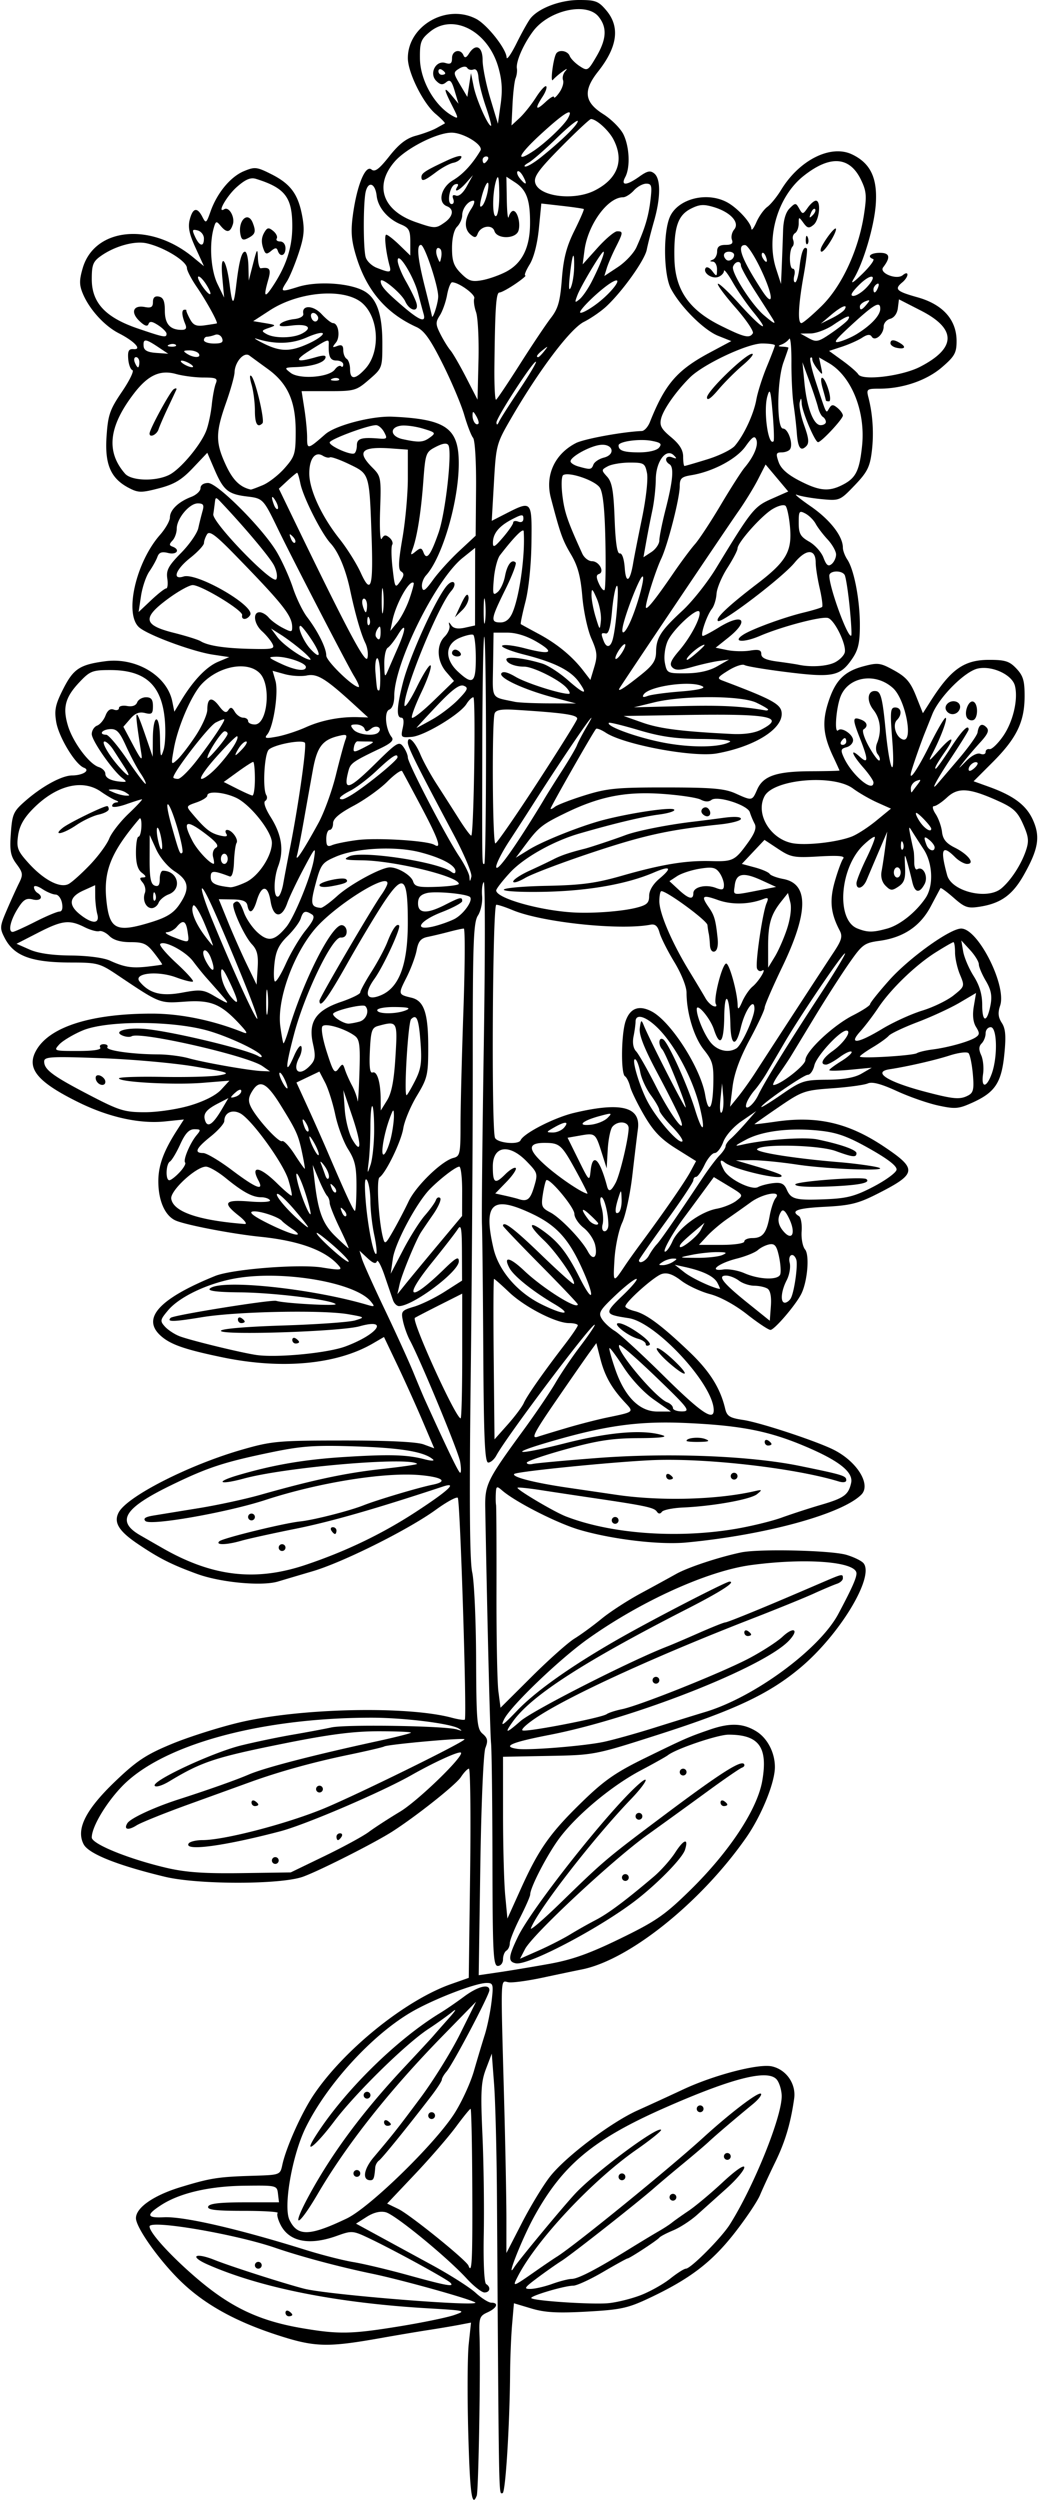 <?xml version="1.0"?>
<svg xmlns="http://www.w3.org/2000/svg" width="286.875" height="689.063" viewBox="0 0 286.875 689.063">
  <path d="M129.164 670.547c-.278-10.184-.22-21.183.128-24.443l.634-5.928-3.322.633c-1.828.347-5.643.989-8.479 1.425-2.836.435-8.742 1.43-13.125 2.21-14.768 2.625-18.22 2.522-28.594-.859-11.614-3.784-20.052-8.49-26.57-14.817-5.925-5.753-12.336-14.786-12.336-17.383 0-2.9 4.903-6.296 12.356-8.56 8.229-2.499 10.294-2.821 19.954-3.116 7.455-.227 7.468-.232 8.067-3.015 1.027-4.77 5.27-14.254 8.598-19.22 8.358-12.47 25.343-26.168 37.942-30.6l4.886-1.718.376-28.828c.206-15.855.06-28.828-.325-28.828-.386 0-1.38 1.037-2.211 2.305-1.385 2.113-12.106 10.63-18.851 14.976-4.815 3.102-20.135 10.851-24.706 12.497-6.138 2.21-28.962 2.215-38.117.01-13.097-3.155-21.019-6.322-22.397-8.951-2.175-4.151.556-9.558 8.803-17.43 5.853-5.589 8.445-7.299 15.469-10.21 4.64-1.924 13.036-4.591 18.657-5.928 16.679-3.966 46.246-4.627 58.634-1.31 1.775.476 3.386.708 3.578.516.615-.616-1.284-60.484-1.94-61.14-.347-.347-3.061 1.131-6.03 3.285-7.559 5.483-25.622 14.494-33.993 16.96a2287.435 2287.435 0 00-9.558 2.831c-4.447 1.341-15.853.277-22.317-2.082-7.09-2.588-10.475-4.3-16.362-8.272-5.295-3.574-6.74-5.971-5.252-8.721 2.392-4.424 19.374-13.06 33.909-17.242 8.269-2.38 9.956-2.534 28.018-2.548 12.274-.01 20.28.377 22.156 1.07l2.938 1.085-3.261-7.647c-1.793-4.206-4.912-11.112-6.931-15.345l-3.67-7.698-3.038 1.769c-10.006 5.826-25.144 7.23-41.476 3.848-10.492-2.173-14.413-3.544-17.11-5.984-5.293-4.79-.367-10.183 15.02-16.44 4.644-1.889 23.224-3.357 29.561-2.337 4.852.782 5.598.725 4.7-.356-3.563-4.294-10.875-7.012-21.877-8.132-7.495-.763-19.99-3.145-23.104-4.405-3.078-1.245-4.99-5.583-4.918-11.161.055-4.217 1.52-8.149 5.129-13.766l1.917-2.984-5.196.536c-6.994.722-15.496-1.15-23.81-5.245-11.691-5.756-14.663-9.522-11.551-14.639 3.832-6.302 15.165-9.82 31.68-9.833 7.911-.007 16.853 1.825 25.184 5.157 1.443.577 1.227.053-.937-2.273-5.192-5.58-7.902-6.689-15.107-6.183-7.013.493-6.792.58-18.47-7.255-4.999-3.354-5.596-3.516-13.019-3.53-10.859-.02-15.63-1.789-18.194-6.746-1.406-2.718-1.372-3.177.56-7.675 1.13-2.63 2.645-5.968 3.365-7.416 1.184-2.381 1.12-2.888-.672-5.312-1.656-2.24-1.912-3.632-1.562-8.477.388-5.356.7-6.04 4.103-9.002 4.595-3.998 9.975-6.916 12.787-6.934 3.01-.02 5.132-1.414 3.251-2.136-2.375-.911-6.925-8.427-7.627-12.6-.555-3.294-.23-4.83 1.91-9.06 2.837-5.602 4.568-6.746 11.619-7.681 8.529-1.132 17.074 4.003 18.496 11.113l.56 2.798 1.968-3.235c3.31-5.439 6.906-9.183 10.115-10.533l3.06-1.286-4.484-.672c-5.675-.851-18.07-5.443-20.41-7.561-4.092-3.703-.867-17.868 5.794-25.455 1.506-1.715 2.738-3.882 2.738-4.815 0-2.045 2.358-4.318 5.861-5.65 1.417-.538 2.576-1.622 2.576-2.409 0-.851.842-1.429 2.081-1.429 2.634 0 15.269 12.708 19.019 19.128 1.477 2.529 3.45 6.919 4.387 9.756.936 2.837 2.693 6.464 3.906 8.059 3.007 3.956 5.295 8.548 5.295 10.624 0 1.52 7.364 8.683 8.927 8.683.33 0-.242-1.371-1.271-3.047-1.757-2.86-17.008-32.316-20.993-40.547-4.023-8.31-4.12-8.41-8.523-8.937-5.221-.625-6.5-1.686-8.977-7.442l-1.98-4.602L53.202 129c-3.124 3.294-5.143 4.5-9.366 5.596-4.837 1.255-5.675 1.247-8.245-.082-5.034-2.603-6.724-6.477-6.2-14.217.403-5.954.898-7.386 4.268-12.348 2.097-3.088 3.385-5.756 2.863-5.93-.523-.175-1.043-1.579-1.157-3.12-.162-2.185.162-2.774 1.466-2.668 2.467.2.266-2.17-4.071-4.382-3.947-2.014-8.095-6.574-9.902-10.887-1.003-2.393-1.014-3.706-.057-7.011 3.24-11.193 18.642-12.755 30.408-3.085l3.052 2.508-2.323-5.074c-1.76-3.844-2.142-5.748-1.578-7.858.857-3.206 2.054-3.418 3.485-.617.936 1.83 1.08 1.732 2.223-1.512 1.798-5.106 5.491-9.578 9.184-11.12 3.02-1.262 3.565-1.204 7.562.802 5.333 2.677 7.424 5.5 8.545 11.537.71 3.825.526 5.723-1.001 10.313-1.03 3.094-2.473 6.56-3.208 7.701-1.92 2.984-1.802 3.041 3.117 1.513 5.142-1.597 13.807-1.094 17.938 1.042 3.655 1.89 5.265 6.311 5.265 14.46 0 6.865-.021 6.922-3.672 10.079-3.51 3.033-4.002 3.174-11.136 3.174h-7.465l.768 4.921c.422 2.707.761 6.283.754 7.947-.014 3.261.186 3.222 4.991-.981 2.825-2.471 12.908-5.102 18.572-4.847 14.792.668 18.293 3.15 18.265 12.953-.03 10.476-4.52 25.803-9.016 30.77-.794.879-1.297 2.364-1.116 3.302.26 1.348.894.92 3.027-2.04 1.484-2.059 4.738-5.643 7.231-7.963l4.533-4.219.11-12.923c.063-7.394-.29-13.411-.827-14.063-.514-.626-1.61-3.468-2.435-6.315-.825-2.848-3.501-9.176-5.948-14.063-3.421-6.834-5.098-9.181-7.261-10.165-8.553-3.89-13.943-10.336-16.769-20.057-1.194-4.107-1.342-6.534-.682-11.196 1.132-7.99 3.44-13.513 5.078-12.153.936.777 2.087-.08 4.922-3.66 2.688-3.396 4.697-4.944 7.34-5.656 2.002-.54 4.534-1.478 5.625-2.084l2.338-1.298c.193-.108-.945-1.287-2.53-2.621-3.431-2.887-7.666-11.386-7.666-15.384 0-8.916 10.655-15.048 18.815-10.828 3.047 1.576 8.34 8.267 8.427 10.654.03.825 1.28-.97 2.778-3.988s3.238-6.107 3.867-6.865C148.708 2.194 154.571 0 159.723 0c4.556 0 5.374.313 7.537 2.884 3.825 4.546 3.074 10.068-2.288 16.839-4.178 5.275-3.8 8.426 1.408 11.718 2.306 1.458 4.838 4.008 5.625 5.668 1.651 3.479 1.872 9.069.462 11.703-1.312 2.451.342 2.388 3.906-.15 2.213-1.575 3.026-1.737 4.129-.822 1.784 1.48 1.746 6.701-.096 13.128-.809 2.819-1.71 6.358-2.005 7.864-.568 2.902-6.739 11.536-11.202 15.672-1.467 1.36-4.23 3.258-6.141 4.219-3.742 1.88-12.3 13.201-20.008 26.468-4.113 7.08-4.208 7.43-4.801 17.796l-.605 10.573 3.662-1.872c7.441-3.803 7.428-3.817 7.292 7.845-.071 6.094-.75 12.768-1.657 16.312-.845 3.298-1.424 6.08-1.286 6.182.138.102 2.36 1.319 4.939 2.703 5.087 2.732 9.255 6.167 12.314 10.147l1.947 2.533 1.074-3.583c.918-3.066.801-4.198-.807-7.835-1.035-2.338-2.16-7.56-2.5-11.606-.467-5.528-1.242-8.402-3.123-11.574-2.341-3.947-2.945-5.64-5.548-15.57-1.635-6.237 1.027-12.075 6.888-15.106 2.257-1.167 12.959-3.128 18.205-3.336.695-.028 1.698-1.14 2.228-2.472 4.185-10.505 7.475-14.314 16.554-19.165l5.89-3.148-3.626-1.45c-3.956-1.584-10.398-8.011-13.033-13.005-1.976-3.744-2.174-15.204-.339-19.634 2.092-5.05 10.036-7.19 15.72-4.234 2.884 1.5 6.712 5.629 6.826 7.362.042.64.663-.174 1.38-1.81.716-1.637 2.072-3.535 3.013-4.22.94-.683 2.656-2.795 3.812-4.693 5.027-8.248 13.69-12.575 19.565-9.773 5.083 2.424 7.034 6.506 6.544 13.692-.414 6.078-3.404 16.182-6.103 20.625-.967 1.593-.195 1.142 2.412-1.406 2.11-2.063 3.448-3.89 2.974-4.063-1.854-.673-.72-1.719 1.862-1.719 2.728 0 3.002 1.233.889 3.994-1.21 1.58 3.721 3.562 5.4 2.17.772-.642 1.3-.7 1.3-.143 0 .516-.632 1.463-1.406 2.105-2.29 1.9-1.697 2.483 4.205 4.14 6.977 1.957 10.753 6.192 10.753 12.058 0 3.247-.534 4.205-4.016 7.203-4.247 3.658-10.839 5.917-17.266 5.917-3.48 0-3.628.119-3.028 2.45 1.204 4.678 1.528 9.977.914 14.934-.52 4.197-1.266 5.66-4.716 9.26-4.04 4.217-4.168 4.27-9.066 3.811-2.732-.256-5.811-.795-6.842-1.196-1.032-.402.656 1.015 3.75 3.148 5.346 3.686 8.906 8.247 8.906 11.41 0 .796.555 2.28 1.234 3.297 1.865 2.794 3.453 11.089 3.453 18.034 0 4.89-.445 6.85-2.109 9.284-3.3 4.827-5.35 5.256-17.79 3.722-6-.74-11.367-1.628-11.928-1.974-.56-.347-2.559.321-4.44 1.484-3.021 1.867-3.212 2.195-1.624 2.794 14.182 5.358 16.329 6.569 16.329 9.213 0 4.335-7.73 9.036-17.863 10.862-6.476 1.167-25.604-2.392-30.66-5.705-1.245-.816-2.457-1.291-2.693-1.056-.685.686-12.534 21.466-12.534 21.983 0 .258.527.036 1.172-.493.644-.529 4.336-1.951 8.203-3.161 6.196-1.94 8.87-2.2 22.5-2.188 12.65.01 16.13.309 19.099 1.64 4.67 2.095 4.607 2.106 6.02-1.085 1.65-3.73 5.302-4.977 14.688-5.02 4.403-.02 8.005-.108 8.005-.195 0-.086-.784-1.818-1.744-3.849-2.74-5.801-3.087-9.444-1.403-14.787 1.936-6.146 4.39-8.677 9.793-10.106 3.96-1.047 4.629-.957 8.436 1.144 3.312 1.827 4.512 3.227 6.031 7.039l1.897 4.758 2.148-3.37c5.606-8.796 9.223-11.338 16.138-11.338 4.436 0 5.606.376 7.525 2.422 1.867 1.988 2.268 3.376 2.244 7.761-.038 6.953-2.238 11.453-8.81 18.026l-5.257 5.256 4.236 1.528c6.853 2.472 10.316 5.087 12.142 9.165 2.06 4.603 1.495 7.996-2.518 15.115-3.098 5.493-6.314 7.828-12.047 8.745-3.423.547-4.21.286-7.293-2.42-1.9-1.67-3.547-2.873-3.658-2.676-.112.198-1.323 2.469-2.69 5.047-2.907 5.478-7.542 8.58-14.167 9.481-4.174.568-4.728.983-8.458 6.344-2.195 3.156-6.42 9.745-9.39 14.644-2.97 4.898-5.912 9.75-6.54 10.78-.627 1.032-2.113 3.247-3.3 4.923-1.188 1.675-1.877 3.047-1.53 3.047 1.848 0 8.777-5.39 8.806-6.852.05-2.437 7.627-9.564 13.138-12.356 2.59-1.313 4.71-2.696 4.713-3.074.002-.378 2.372-3.342 5.266-6.586 5.5-6.165 16.776-14.257 19.867-14.257 4.655 0 12.601 15.726 10.738 21.25-.663 1.963-.542 3.202.461 4.748 1.04 1.602 1.203 3.635.698 8.666-.783 7.79-2.531 10.456-8.7 13.266-3.908 1.78-4.821 1.862-9.531.846-2.865-.618-8.015-2.414-11.444-3.992-4.293-1.975-6.775-2.63-7.969-2.102-.954.423-5.36 1.027-9.791 1.343-7.71.55-8.347.774-14.766 5.16-3.69 2.52-6.708 4.65-6.708 4.731 0 .082 2.637-.233 5.86-.698 11.507-1.663 20.106.335 29.977 6.965 9.183 6.168 8.985 7.4-2.087 13.001-5.144 2.602-7.373 3.148-14.297 3.501-7.667.392-9.609 1.085-7.2 2.573.55.341.886 2.222.744 4.181-.141 1.959.282 4.21.94 5.002 1.305 1.574.661 8.956-1.078 12.34-1.593 3.101-7.388 9.844-8.46 9.844-.55 0-3.473-1.942-6.493-4.316-3.31-2.6-7.36-4.807-10.19-5.554-2.583-.681-6.156-2.352-7.94-3.712-2.306-1.76-3.847-2.292-5.337-1.845-2.08.623-10.064 7.73-10.064 8.958 0 .352 1.16.93 2.578 1.284 3.215.802 7.448 3.953 15.079 11.224 5.598 5.335 8.525 9.978 9.866 15.65.496 2.099 1.245 2.57 4.987 3.13 4.765.715 20.573 5.944 25.17 8.326 6.355 3.292 10.13 9.536 7.41 12.255-5.365 5.366-26.528 11.15-48.284 13.196-7.39.695-20.445-.855-29.462-3.5-6.146-1.802-17.631-7.64-21.328-10.841-1.5-1.3-1.65-1.228-1.752.834-.061 1.24-.032 2.66.066 3.154.097.495.15 11.253.12 23.907-.031 12.653.207 25.027.529 27.496l.585 4.491 8.574-8.53c4.715-4.692 10.037-9.431 11.827-10.531 1.79-1.1 5.152-3.557 7.472-5.458 2.32-1.902 7.172-5.051 10.782-6.998a885.845 885.845 0 009.793-5.356c3.224-1.81 11.65-4.604 17.863-5.923 4.945-1.05 24.936-.592 29.14.668 2.032.608 4.137 1.639 4.677 2.29 3.099 3.734-6.553 19.7-17.41 28.801-8.658 7.257-18.12 11.708-39.29 18.484-17.408 5.572-17.543 5.598-30.111 5.834l-12.625.238.004 15.937c.002 8.766.274 18.8.604 22.3l.601 6.36 3.707-8.206c4.955-10.97 8.043-15.349 16.888-23.95 6.11-5.94 9.25-8.124 17.43-12.122 11.011-5.38 11.906-5.772 17.831-7.813 5.555-1.913 9.15-1.776 12.814.488 3.054 1.888 5.115 5.85 5.115 9.836 0 4.33-3.713 13.434-7.954 19.5-12.49 17.868-32.238 33.687-45.295 36.285-1.908.38-6.764 1.396-10.791 2.259s-8.246 1.44-9.375 1.285c-2.367-.328-2.249-3.485-1.25 33.466.335 12.375.607 26.7.606 31.832l-.003 9.332 4.29-8.338c2.36-4.586 5.84-10.317 7.735-12.735 4.297-5.487 16.86-14.975 24.171-18.255a1078.16 1078.16 0 0012.537-5.759c8.54-3.995 20.791-7.18 24.489-6.368 3.984.875 6.726 4.83 6.153 8.875-.969 6.832-2.48 11.91-5.212 17.507-1.552 3.179-3.439 7.258-4.194 9.064-.754 1.807-3.968 6.59-7.141 10.627-6.24 7.941-12.203 12.486-23.232 17.706-6.072 2.874-7.952 3.288-17.344 3.814-8.135.456-11.631.262-15.355-.854l-4.821-1.444-.498 5.78c-.274 3.178-.525 9.153-.557 13.278-.113 14.692-1.275 33.282-2.079 33.282-1.08 0-.985 5.014-1.552-81.863-.08-12.283-.433-26.147-.785-30.81l-.64-8.478-1.6 4.216c-1.367 3.6-1.51 6.254-.978 18.154.342 7.665.508 19.932.368 27.26-.15 7.859.116 13.553.65 13.884 1.377.85 1.084 2.324-.461 2.324-.753 0-2.968-1.736-4.922-3.858-5.491-5.962-19.721-17.609-22.308-18.258-1.518-.381-3.332.06-5.259 1.28l-2.94 1.863 5.976 3.253c3.288 1.789 10.036 5.462 14.997 8.16 4.961 2.7 10.366 6.138 12.011 7.64 1.645 1.503 3.598 2.733 4.34 2.733 2.146 0 1.565 1.475-1.05 2.666-2.204 1.005-2.381 1.524-2.205 6.478.316 8.844-.275 42.761-.767 44.043-1.335 3.48-1.882-.568-2.34-17.328zm-19.116-29.316c6.409-1.041 13.255-2.449 15.215-3.127 3.45-1.195 3.224-1.253-7.178-1.86-25.122-1.464-46.13-5.632-60.747-12.051-5.276-2.317-3.572-3.453 1.897-1.265 4.395 1.759 19.07 6.463 24.671 7.909 6.537 1.687 49.59 5.117 47.124 3.754-2.032-1.123-20.504-6.257-28.374-7.886-9.024-1.868-19.7-4.719-26.718-7.134-11.055-3.804-34.688-7.819-34.688-5.893 0 1.75 6.012 8.324 13.21 14.447 9.317 7.925 17.163 11.61 28.978 13.611 10.002 1.695 13.482 1.629 26.61-.505zm-31.298-3.786c0-.546.422-.732.938-.414.515.319.937.766.937.993 0 .227-.422.414-.938.414-.515 0-.937-.447-.937-.993zm-8.438-13.07a.94.94 0 01.938-.938.94.94 0 01.938.938.94.94 0 01-.938.938.94.94 0 01-.938-.938zm106.407 8.25c2.578-.993 6.245-3.045 8.148-4.56 1.903-1.514 3.853-2.753 4.333-2.753 1.339 0 9.793-8.5 12.122-12.187 6.575-10.411 14.303-29.511 14.303-35.35 0-1.5-.57-3.509-1.266-4.461-2.252-3.08-11.88-.722-30.609 7.493-20.034 8.787-28.532 15.833-36.434 30.209-3.366 6.125-8.03 17.976-5.473 13.912 1.2-1.907 13.142-16.322 16.769-20.24 5.387-5.82 22.696-18.692 23.737-17.652.244.245-2.82 2.718-6.811 5.496-12.118 8.435-27.48 24.813-32.648 34.807-1.643 3.178-1.61 3.168 5.096-1.519 2.245-1.568 4.763-3.273 5.597-3.789 4.736-2.927 30.954-24.242 40.428-32.866 7.56-6.882 15.248-12.72 15.896-12.069.309.31-.704 1.603-2.25 2.873-5.005 4.108-10.268 8.596-12.188 10.393-1.032.964-4.196 3.66-7.032 5.992-2.835 2.331-6.421 5.348-7.968 6.704-4.7 4.12-22.802 18.356-25.548 20.092-1.418.896-4.43 3.015-6.696 4.708-3.616 2.703-3.845 3.074-1.875 3.038 1.234-.022 3.931-.649 5.994-1.392 2.062-.743 4.466-1.357 5.34-1.365 1.77-.016 6.679-2.552 15.604-8.063 3.269-2.018 7.05-4.303 8.404-5.076 1.353-.773 2.977-1.828 3.61-2.344.631-.515 2.715-1.992 4.629-3.281 1.914-1.29 6.158-4.836 9.43-7.883 3.526-3.282 5.951-4.958 5.951-4.113 0 .785-2.214 3.41-4.921 5.834l-8.11 7.266c-1.752 1.572-4.705 3.491-6.562 4.264-1.856.773-3.586 1.678-3.844 2.012-.562.727-8.233 5.745-8.782 5.745-.212 0-3.273 1.687-6.802 3.75-3.53 2.062-7.203 3.75-8.163 3.75-2.425 0-12.119 2.884-11.563 3.44.763.763 16.76 1.806 21.247 1.386 2.32-.218 6.329-1.208 8.907-2.201zm7.969-27a.94.94 0 01.937-.938.94.94 0 01.938.938.94.94 0 01-.938.938.94.94 0 01-.938-.938zM170.625 600a.94.94 0 01.938-.938.94.94 0 01.937.938.94.94 0 01-.938.938.94.94 0 01-.937-.938zm29.063-5.625a.94.94 0 01.937-.938.94.94 0 01.938.938.94.94 0 01-.938.938.94.94 0 01-.938-.938zm-7.5-13.125a.94.94 0 01.937-.938.94.94 0 01.938.938.94.94 0 01-.938.938.94.94 0 01-.938-.938zm-68.016 47.89c-1.107-1.066-15.077-8.712-21.893-11.98-4.977-2.386-5.138-2.401-9.375-.883-7.562 2.71-13.08 1.643-15.478-2.993-.778-1.504-1.15-2.998-.826-3.321.323-.324-3.948-.588-9.49-.588-7.647 0-9.984-.283-9.687-1.172.279-.835 3.139-1.172 9.961-1.172h9.571l-.274-2.343c-.273-2.326-.345-2.343-9.206-2.237-9.734.117-17.882 2.005-23.028 5.337-4.218 2.732-4.017 3.588.787 3.356 5.478-.265 20.523 3.202 39.141 9.02 4.383 1.369 10.29 2.874 13.125 3.344 2.836.47 9.586 2.077 15 3.572 10.823 2.987 13.038 3.378 11.672 2.06zm6.106-25.859c-.05-12.117-.26-22.031-.468-22.031-.207 0-2.043 2.257-4.08 5.015-2.038 2.758-7.133 8.636-11.322 13.061l-7.616 8.046 3.088 1.488c3.186 1.535 18.783 14.13 19.339 15.616.954 2.554 1.143-1.222 1.06-21.195zm-34.653 8.21c6.337-3.021 24.278-20.49 29.692-28.91 2.016-3.136 4.446-8.41 5.4-11.72.954-3.31 2.305-7.816 3.002-10.015.697-2.199 1.54-6.312 1.872-9.14.562-4.777.466-5.143-1.344-5.143-3.109 0-14.816 4.53-20.859 8.072-10.836 6.35-23.188 19.858-29.055 31.771-3.729 7.573-6.234 21.83-4.477 25.476 2.212 4.593 5.488 4.512 15.769-.39zm-10.266-6.57c6.38-11.685 14.824-23.017 26.204-35.165 3.867-4.128 7.453-8.002 7.968-8.609.516-.606 2.414-2.76 4.219-4.788 2.02-2.269 2.38-2.95.938-1.772-1.29 1.052-4.24 3.158-6.555 4.679-6.23 4.09-20.133 17.733-25.988 25.5-4.955 6.573-8.56 9.47-5.25 4.218 7.8-12.376 22.358-26.76 34.629-34.215 1.482-.9 4.382-2.89 6.445-4.422 3.842-2.853 7.031-3.667 7.031-1.795 0 1.304-10.085 20.431-11.843 22.46-.705.813-1.282 1.807-1.282 2.208 0 .401-1.345 2.477-2.989 4.614-6.702 8.712-13.468 17.05-14.344 17.674-.513.365-.977 1.208-1.032 1.875-.25 3.038-.447 3.554-1.352 3.554-2.297 0-1.856-3.03.92-6.325 5.628-6.682 6.439-7.71 12.904-16.378 3.57-4.787 8.484-12.71 10.919-17.609l4.427-8.906-9.18 9.388c-14.714 15.05-26.49 29.93-34.51 43.611-5.628 9.6-7.5 9.768-2.279.204zm12.141-5.859a.94.94 0 01.938-.937.94.94 0 01.937.938.94.94 0 01-.938.937.94.94 0 01-.937-.938zm8.438-14.117c0-.546.421-.732.937-.414.516.319.938.766.938.993 0 .227-.422.414-.938.414s-.938-.447-.938-.993zm12.187-1.82a.94.94 0 01.938-.938.94.94 0 01.937.938.94.94 0 01-.938.938.94.94 0 01-.937-.938zm-17.813-5.625a.94.94 0 01.938-.938.94.94 0 01.938.938.94.94 0 01-.938.938.94.94 0 01-.938-.938zm51.094-36.182c6.42-1.153 11.127-2.823 19.688-6.987 9.825-4.778 12.26-6.46 19.219-13.27 10.888-10.659 18.605-22.359 19.96-30.266 1.585-9.257-.924-12.67-9.315-12.67-2.984 0-14.44 3.88-16.74 5.67-.515.4-3.89 2.29-7.5 4.198-7.92 4.186-17.466 12.116-22.305 18.527-3.327 4.41-8.163 13.69-8.163 15.667 0 .485-1.266 3.373-2.813 6.417-1.546 3.044-2.812 6.195-2.812 7.004 0 .808-.422 1.73-.938 2.048-.515.319-.937 1.399-.937 2.4 0 1.007-.64 1.819-1.434 1.819-1.254 0-1.439-3.6-1.475-28.828-.023-15.856-.198-30.516-.388-32.578-.28-3.048-1.049-34.101-1.602-64.791-.118-6.51.477-7.723 10.52-21.46 3.394-4.64 7.38-10.522 8.858-13.07 1.478-2.55 4.52-7.045 6.76-9.99 2.24-2.946 4.074-5.632 4.074-5.97 0-1.537-24.324 30.71-27.156 36.003-.57 1.063-1.573 1.934-2.23 1.934-.939 0-1.23-6.554-1.368-30.703-.096-16.887-.26-32.602-.367-34.922-.106-2.32.124-24.666.512-49.658.388-24.99.38-45.113-.019-44.715-.398.398-.6 2.147-.45 3.887.15 1.74-.374 4.15-1.164 5.354-1.23 1.879-1.432 7.612-1.412 40.146.014 20.875-.242 60.103-.569 87.174-.406 33.642-.276 50.624.41 53.66.551 2.442 1.037 13.128 1.08 23.747.07 17.509.237 19.444 1.796 20.78 1.394 1.193 1.54 1.933.766 3.908-.538 1.376-1.147 15.534-1.4 32.54l-.446 30.103 5.461-.797c3.004-.438 9.259-1.478 13.9-2.311zm-9.14-.172c-2.18-.46-2.072-1.777.597-7.31 3.727-7.725 24.195-33.679 32.789-41.578 4.027-3.7 2.817-.961-1.611 3.647-10.435 10.86-25.694 30.538-27.593 35.584-.306.814 3.426-2.393 8.295-7.127 11.941-11.612 12.458-12.048 28.538-24.096 15.088-11.304 20.985-15.093 21.915-14.082.322.35.087.814-.522 1.032-.61.219-4.828 3.115-9.375 6.437a2746.14 2746.14 0 01-16.713 12.092c-9.582 6.867-31.704 27.5-33.772 31.5l-1.37 2.649 5.153-2.279c2.834-1.253 6.735-3.245 8.668-4.426a139.081 139.081 0 017.089-3.997c3.426-1.773 8.23-5.359 15.967-11.919 1.982-1.68 4.65-4.676 5.928-6.658 2.39-3.706 3.758-4.084 2.699-.746-.693 2.182-6.76 8.5-12.762 13.29-9.647 7.698-30.437 18.722-33.92 17.987zm29.297-23.646a.94.94 0 01.937-.938.94.94 0 01.938.938.94.94 0 01-.938.938.94.94 0 01-.938-.938zm3.75-16.875a.94.94 0 01.937-.938.94.94 0 01.938.938.94.94 0 01-.938.938.94.94 0 01-.938-.938zm23.437-3.805c0-.546.422-.732.938-.414.515.319.937.766.937.993 0 .227-.422.414-.938.414-.515 0-.937-.447-.937-.993zm-11.25-8.382a.94.94 0 01.938-.938.94.94 0 01.937.938.94.94 0 01-.938.937.94.94 0 01-.937-.938zM89.549 511.57c5.146-2.488 10.623-5.468 12.17-6.623 1.547-1.155 5.436-3.677 8.642-5.605 4.924-2.96 17.703-15.34 16.783-16.26-.497-.498-7.219 2.553-13.666 6.202-8.283 4.688-29.202 13.642-36.134 15.467-15.557 4.095-26.674 5.577-25.313 3.374.319-.516 2.05-.938 3.847-.938 5.92 0 22.889-4.396 33.184-8.598 8.96-3.657 39.572-18.705 39.07-19.207-.444-.444-21.241 1.435-22.16 2.002-.342.213-4.815 1.256-9.938 2.32-9.7 2.014-19.128 4.632-27.128 7.534-2.578.936-10.172 3.682-16.875 6.104-6.703 2.422-13.173 5.029-14.378 5.793-2.3 1.459-3.598 1.148-2.517-.603.843-1.363 7.397-4.404 14.214-6.594 8.07-2.593 15.8-5.33 19.294-6.833 4.34-1.866 17.665-5.319 35.405-9.175 4.89-1.064 9.074-2.116 9.297-2.338.222-.223-3.781-.405-8.896-.405-6.89 0-13.552.853-25.703 3.288-19.419 3.893-23.03 5.078-32.061 10.524-1.923 1.16-3.714 1.7-4.015 1.213-.836-1.353 15.992-9.192 23.891-11.13 3.868-.949 10.196-2.268 14.063-2.932 3.867-.663 8.719-1.57 10.781-2.016 4.109-.887 31.677-.434 34.688.57 1.408.47 1.525.404.468-.263-2.21-1.394-15.212-3.004-24.178-2.994-30.736.037-57.762 7.493-68.769 18.972-4.456 4.649-8.303 11.154-8.303 14.045 0 1.794 10.213 5.941 20.625 8.375 5.285 1.235 10.412 1.595 20.643 1.45l13.612-.195 9.357-4.524zM75 512.813a.94.94 0 01.938-.938.94.94 0 01.937.938.94.94 0 01-.938.937.94.94 0 01-.937-.938zm17.813-6.563c0-.516.446-.938.992-.938s.732.422.414.938c-.319.516-.766.938-.993.938-.227 0-.414-.422-.414-.938zm-23.438-9.43c0-.546.422-.732.938-.414.515.319.937.766.937.993 0 .227-.422.414-.938.414-.515 0-.937-.447-.937-.993zm17.813-3.695a.94.94 0 01.937-.938.94.94 0 01.938.938.94.94 0 01-.938.938.94.94 0 01-.938-.938zm79.218-12.985c2.578-.534 8.906-2.296 14.063-3.915 5.156-1.62 11.484-3.578 14.062-4.352 13.563-4.07 31.523-17.293 36.714-27.03 3.696-6.931 5.005-9.85 5.005-11.16 0-3.242-13.865-4.342-29.063-2.305-11.954 1.603-30.289 9.89-45 20.338-7.812 5.55-21.319 18.493-23.13 22.167-1.101 2.232-.335 1.722 3.6-2.396 5.729-5.995 17.3-13.943 32.187-22.105 10.626-5.827 25.57-13.444 26.374-13.444 1.919 0-2.402 2.783-11.682 7.525-28.6 14.616-42.987 23.91-48.077 31.058-2.42 3.397-1.89 3.369 2.086-.114 3.39-2.971 30.649-16.812 40.674-20.654 1.031-.395 4.862-2.034 8.512-3.642 3.65-1.608 6.944-2.923 7.318-2.923.58 0 9.44-3.597 19.797-8.036l7.343-3.148c5.234-2.244 5.311-2.258 5.311-.975 0 .532-.738 1.21-1.64 1.508-.903.297-3.75 1.5-6.329 2.673-2.578 1.173-10.172 4.262-16.875 6.865-26.263 10.198-49.548 20.81-59.04 26.905-3.08 1.979-5.08 3.771-4.445 3.983 1.386.462 21.833-3.5 23.173-4.491.515-.381 2.414-.996 4.219-1.366 4.959-1.017 27.99-10.245 35.284-14.139 3.539-1.888 7.59-4.514 9.003-5.835 3.12-2.919 4.672-2.005 1.795 1.057-6.881 7.325-42.879 21.497-66.004 25.987-10.63 2.063-13.337 3.239-8.907 3.868 3.092.44 18.242-.78 23.672-1.904zM180 463.125a.94.94 0 01.938-.938.94.94 0 01.937.938.94.94 0 01-.938.938.94.94 0 01-.937-.938zm25.313-13.18c0-.546.421-.732.937-.414.516.319.938.766.938.993 0 .227-.422.414-.938.414s-.938-.447-.938-.993zM84.264 431.337c11.087-3.715 21.096-8.517 30.431-14.602 9.018-5.879 11.71-8.397 7.482-6.999-18.714 6.188-30.907 9.68-40.615 11.632-6.446 1.296-13.193 2.784-14.994 3.306-4.047 1.175-7.272 1.25-6.053.14.946-.86 17.827-4.998 22.299-5.464 3.703-.387 13.565-2.899 17.498-4.457 3.735-1.481 15.128-4.875 18.984-5.656 4.348-.881 2.878-2.063-3.281-2.637-9.76-.91-28.023 2.007-42.822 6.842-10.543 3.444-31.716 7.161-33.07 5.806-.699-.698-.054-1.147 2.176-1.515 1.743-.287 7.388-1.206 12.544-2.043 5.156-.836 12.75-2.476 16.875-3.643 14.694-4.157 23.576-6.047 33.54-7.14 5.557-.609 9.96-1.25 9.786-1.424-2.015-2.015-36.12.878-47.805 4.056-6.845 1.86-8.132.986-1.433-.975 9.74-2.852 18.254-4.298 29.35-4.986 12.367-.767 17.122-.629 21.95.64 1.762.463 2.816.492 2.345.065-2.32-2.101-8.638-3.183-21.014-3.598-11.507-.386-15.106-.144-23.438 1.575-13.192 2.723-17.678 4.192-27.758 9.092-13.058 6.347-15.287 9.939-8.573 13.814 1.678.968 4.5 2.588 6.274 3.6 13.687 7.807 25.547 9.186 39.322 4.571zm-7.39-4.774a.94.94 0 01.938-.938.94.94 0 01.937.938.94.94 0 01-.938.937.94.94 0 01-.937-.938zm14.531-4.688c-.318-.516-.132-.938.414-.938s.993.422.993.938-.187.938-.414.938c-.227 0-.674-.422-.993-.938zm-22.969-3.75a.94.94 0 01.938-.938.94.94 0 01.938.938.94.94 0 01-.938.938.94.94 0 01-.938-.938zm134.063 3.344c4.383-.721 10.29-2.149 13.125-3.173 2.836-1.024 7.688-2.6 10.781-3.503 6.408-1.868 7.634-2.753 8.37-6.043.68-3.032-3.449-6.252-13.246-10.33-9.72-4.047-17.364-5.519-32.155-6.192-13.356-.607-22.598.697-38.673 5.456-11.087 3.283-7.64 3.369 5.133.128 12.298-3.12 21.652-3.882 26.978-2.196 1.513.48-.859.755-6.694.779-7.189.029-11.263.649-19.922 3.031-5.986 1.648-10.884 3.325-10.884 3.728s.738.56 1.64.348c.902-.212 8.813-.939 17.578-1.615 19.697-1.52 42.329-.647 56.058 2.164 11.949 2.446 12.849 2.722 12.849 3.934 0 .586-.854.723-2.11.34-12.259-3.738-37.156-6.55-51.797-5.848-11.312.541-37.01 3.127-37.673 3.79-.81.81 5.47 2.424 14.705 3.777l13.593 1.989c12.073 1.76 27.647 1.345 37.969-1.012 2.153-.492 2.21-.426.699.813-1.77 1.45-12.03 3.302-20.386 3.679-2.836.128-5.473.662-5.86 1.188-.471.64-.935.617-1.406-.072-.752-1.097-3.118-1.605-17.11-3.669a2779.19 2779.19 0 01-14.964-2.25c-3.333-.515-6.187-.809-6.343-.653-.42.42 10.08 6.65 13.339 7.913 12.318 4.776 30.367 6.137 46.406 3.499zm-33.75-2.406a.94.94 0 01.938-.938.94.94 0 01.937.938.94.94 0 01-.938.937.94.94 0 01-.937-.938zm15-12.243c0-.546.422-.732.938-.414.515.319.937.766.937.993 0 .227-.422.414-.938.414-.515 0-.937-.447-.937-.993zm17.813.055a.94.94 0 01.937-.938.94.94 0 01.938.938.94.94 0 01-.938.937.94.94 0 01-.938-.937zm9.375-9.43c0-.546.421-.732.937-.414.516.319.938.766.938.993 0 .227-.422.413-.938.413s-.938-.446-.938-.992zm-21.563-.304c0-.836 3.456-1.17 5.171-.5 1.417.554 1.023.743-1.655.793-1.934.036-3.516-.096-3.516-.293zm-62.446 5.75c-.477-2.78-10.914-27.953-13.894-33.516-.69-1.29-1.533-3.643-1.872-5.23-.582-2.725-.41-2.95 3.08-3.995 2.032-.609 5.838-2.474 8.456-4.144l4.76-3.037-.035-7.969c-.028-6.535-.235-7.652-1.151-6.206-.614.969-3.81 5.096-7.102 9.17-8.204 10.153-6.244 11.179 3.407 1.783 3.203-3.118 3.985-3.526 3.985-2.082 0 2.852-12.681 12.335-16.496 12.335-.604 0-1.353-.738-1.665-1.64a2731.95 2731.95 0 01-2.31-6.757c-.96-2.814-1.92-4.588-2.135-3.943-.27.81-1.069.54-2.592-.88l-2.202-2.05.682 2.244c.375 1.235 3.202 7.518 6.283 13.964 3.08 6.445 6.636 14.25 7.903 17.343 1.267 3.094 2.686 6.469 3.155 7.5 6.386 14.06 9.337 20.157 9.758 20.157.28 0 .273-1.372-.015-3.047zm17.553-16.172c.893-2.023 5.353-8.39 11.222-16.024 2.02-2.626 3.671-5.052 3.671-5.391 0-.34-1.08-.617-2.402-.617-3.644 0-12.258-4.438-16.564-8.535-2.112-2.009-3.975-3.652-4.14-3.652-.166 0-.202 9.952-.082 22.116l.22 22.116 3.623-4.07c1.993-2.237 3.996-4.912 4.452-5.943zm12.08 6.792c3.352-.987 8.204-2.233 10.782-2.77 7.75-1.613 7.579-1.465 4.957-4.284-3.632-3.907-5.501-7.241-6.704-11.956l-1.098-4.302-1.918 2.635c-1.056 1.449-5.21 7.425-9.234 13.28-6 8.732-6.916 10.513-5.096 9.917 1.22-.4 4.96-1.534 8.312-2.52zM127.5 373.75v-17.186l-6.08 3.06c-3.345 1.684-6.481 3.308-6.969 3.61-1.057.652 11.259 27.702 12.613 27.702.24 0 .436-7.733.436-17.186zm69.375 14.957c0-7.058-15.901-24.252-23.483-25.391-6.744-1.013-6.81-1.267-1.637-6.227 2.633-2.524 4.336-4.59 3.785-4.59-.552 0-3.18 2.065-5.84 4.59-4.318 4.096-4.713 4.79-3.674 6.453.64 1.025 2.253 2.52 3.584 3.321 1.332.802 7.358 6.335 13.392 12.297 10.277 10.154 13.873 12.629 13.873 9.547zm-12.578-13.278c-2.02-1.784-3.42-3.495-3.11-3.804.309-.31 2.383 1.157 4.61 3.258 4.913 4.636 3.653 5.096-1.5.546zm-6.172-4.96c0-.49-.95-1.147-2.11-1.46-2.858-.768-7.256-4.275-5.39-4.298 2.172-.026 9.7 5.289 8.523 6.016-.563.348-1.023.232-1.023-.259zm2.235 15.298c-2.76-1.932-6.204-5.61-8.328-8.892-1.993-3.079-3.758-5.462-3.924-5.297-.165.165.555 2.786 1.6 5.824 2.604 7.568 6.675 11.66 11.603 11.66h3.756l-4.707-3.295zm.683-6.14c-5.356-5.154-9.953-9.155-10.216-8.893-1.205 1.205 9.975 14.543 13.241 15.796.856.329 1.557 1.033 1.557 1.565 0 .531 1.16.952 2.578.934 2.347-.03 1.706-.873-7.16-9.403zm-85.732-8.516c8.983-3.361 12.114-7.855 3.863-5.544-5.183 1.452-38.237 2.534-38.237 1.252 0-.56 6.795-1.144 17.11-1.471 9.41-.298 18.375-.933 19.922-1.41 2.768-.855 2.738-.882-1.875-1.69-7.062-1.239-30.761-.768-40.313.8-8.014 1.316-9.873 1.356-8.703.186.749-.75 27.784-5.088 29.13-4.675 2.287.7 16.974 1.497 16.364.887-1.2-1.2-17.15-3.156-26.374-3.234-6.209-.052-8.96-.39-8.328-1.02 2.702-2.702 27.775-.133 43.38 4.445 2.138.627 2.227.545 1.01-.938-4.19-5.107-23.359-8.51-36.49-6.477-7.82 1.21-16.128 5.04-19.418 8.95-2.194 2.607-2.256 2.935-.854 4.484.832.92 2.642 2.11 4.023 2.644 2.91 1.128 17.133 4.594 21.26 5.182 5.677.808 19.639-.541 24.53-2.371zm-14.686-1.792c0-.546.422-.732.938-.414.515.319.937.766.937.993 0 .227-.422.414-.938.414-.515 0-.937-.447-.937-.993zm-15-5.625c0-.546.422-.732.938-.414.515.319.937.766.937.993 0 .227-.422.414-.938.414-.515 0-.937-.447-.937-.993zm146.076-8.51c-.678-.43-2.312-.788-3.631-.796-1.32-.007-3.218-.633-4.219-1.39-1-.757-2.579-1.39-3.507-1.407-2.591-.045-.975 2.02 5.908 7.553l6.092 4.897.295-4.037c.19-2.594-.146-4.317-.938-4.82zm-58.889 4.184c-5.903-3.483-11.102-7.655-12.279-9.853-1.817-3.396.075-3.046 4.096.757 5.155 4.875 14.746 10.885 14.746 9.239 0-.236-4.64-5.117-10.313-10.846-5.671-5.729-10.312-10.585-10.312-10.791 0-1.55 3.085.786 10.546 7.989 4.765 4.6 8.808 8.22 8.985 8.042.74-.739-4.723-8.707-8.274-12.07-4.237-4.012-4.415-5.606-.295-2.655 4.37 3.131 6.705 6.107 10.136 12.918 3.913 7.769 4.404 5.647.618-2.666-3.66-8.036-7.07-11.736-13.707-14.876-11.014-5.211-13.524-2.97-10.645 9.503 1.409 6.1 6.528 12.096 13.143 15.393 6.366 3.172 8.971 3.11 3.555-.084zm65.28-1.444c.98-1.586 2.087-9.37 1.537-10.804-.803-2.091-2.352-1.26-1.794.962.296 1.18-.08 3.338-.836 4.795-1.557 3.001-1.81 6.184-.492 6.184.485 0 1.199-.511 1.585-1.137zm-97.245-14.855l6.617-7.914.018-6.797c.01-3.738-.347-6.796-.793-6.796-.932 0-5.049 3.132-8.014 6.097-3.672 3.672-9.687 14.891-10.303 19.215l-.6 4.219 3.423-6.563c1.883-3.61 4.586-7.892 6.006-9.518 1.42-1.626 2.784-3.525 3.031-4.219.247-.695.78-.955 1.183-.579.404.377-.488 2.442-1.981 4.591s-3.006 4.372-3.361 4.941c-1.448 2.319-5.24 11.533-5.828 14.16l-.628 2.812 2.306-2.868c1.269-1.577 5.285-6.428 8.924-10.78zm77.034 10.496c-.953-1.782-3.96-3.24-8.96-4.344l-2.797-.618 2.659 2.092c2.061 1.621 7.682 4.255 9.766 4.575.147.023-.154-.744-.668-1.705zM172.5 348.7c.773-1.158 2.687-3.835 4.253-5.95 6.396-8.636 12.228-17.073 13.694-19.809l1.557-2.905-5.465-3.416c-4.186-2.616-6.248-4.751-8.806-9.115-1.837-3.135-3.601-6.742-3.921-8.017-.32-1.275-.957-2.55-1.416-2.833-1.172-.725-1.04-11.72.182-15.227 1.242-3.562 3.662-4.466 7.14-2.667 5.296 2.739 13.538 15.564 14.799 23.027.93 5.512 2.094 3.94 2.245-3.035.115-5.3-.181-6.365-2.623-9.438-2.724-3.428-4.764-10.16-4.764-15.723 0-1.65-1.439-5.247-3.373-8.43-1.855-3.054-3.688-6.695-4.074-8.091-.505-1.828-1.201-2.444-2.486-2.199-8.52 1.628-30.026-.65-38.084-4.033-1.917-.805-3.923-1.464-4.458-1.464-1.034 0-1.38 61.57-.362 64.224.554 1.443 6.465 2.028 7.056.698.862-1.94 9.299-6.257 14.762-7.554 12.936-3.072 18.434-1.681 17.607 4.455-.246 1.833-.934 7.552-1.527 12.708-.593 5.156-1.862 11.063-2.821 13.125-.96 2.063-1.913 6.636-2.12 10.164-.387 6.596-.393 6.593 3.005 1.505zm42.711 2.588c.256-.666.11-2.881-.325-4.922-.63-2.955-1.16-3.645-2.604-3.39-.997.175-2.446.881-3.22 1.57-.773.688-3.397 1.751-5.83 2.363-5.084 1.277-7.99 3.631-3.709 3.003 1.432-.21 4.058.251 5.837 1.026 4.057 1.768 9.237 1.952 9.851.35zm-29.586-3.476c1.25-.807 1.25-.908 0-.908-.773 0-2.04.409-2.813.909-1.25.807-1.25.908 0 .908.774 0 2.04-.409 2.813-.909zm-93.277-4.153c-2.576-2.275-4.82-4-4.985-3.834-.484.484 7.698 7.94 8.73 7.955.516.008-1.17-1.846-3.745-4.12zm86.675 2.352c.53-.991 1.495-2.363 2.143-3.047 1.065-1.124 4.827-6.572 12.841-18.589 1.548-2.32 3.564-4.987 4.481-5.926.918-.94 1.668-2.081 1.668-2.538 0-.457.634-1.376 1.408-2.043.774-.666 2.673-2.654 4.219-4.417l2.81-3.206-3.98 2.737c-2.306 1.586-4.454 4.018-5.11 5.784-.621 1.675-1.685 3.046-2.363 3.046-.678 0-1.937 1.477-2.798 3.282-.86 1.804-1.908 3.281-2.328 3.281-.42 0-.764.433-.764.962 0 .529-3.375 5.606-7.5 11.283-4.125 5.676-7.5 10.517-7.5 10.757 0 1.17 1.923.223 2.773-1.366zm-14.841-2.793c-.324-1.514-1.748-3.66-3.166-4.772-1.418-1.11-2.578-2.849-2.578-3.863 0-1.827-6.979-10.155-7.764-9.265-.225.255-.653 2.048-.952 3.985-.486 3.152-.272 3.662 2.047 4.861 2.778 1.437 8.648 7.527 10.388 10.78 1.458 2.724 2.742 1.63 2.025-1.726zm35.037 2.72c1.522-.655 1.258-.808-1.406-.818-1.805-.007-4.97.337-7.032.764-3.746.775-3.744.775 1.406.817 2.836.023 6-.32 7.032-.763zm-96.002-5.607c-.566-2.639-1.036-6.781-1.044-9.205-.008-2.424-.422-5.04-.92-5.813-.607-.944-.746.754-.421 5.156.526 7.137 2.23 15.843 2.959 15.115.25-.25-.008-2.614-.574-5.253zm82.291 1.781c1.61-3.635 7.723-8.125 12.18-8.945 1.874-.344 4.314-1.331 5.423-2.193 2.013-1.565 2.01-1.573-2.092-4.05l-4.11-2.482-3.246 4.42c-1.785 2.43-4.034 5.474-4.996 6.763-3.153 4.222-6.024 9.375-5.222 9.375.431 0 1.36-1.3 2.063-2.888zm-91.838-3.69c-1.503-3.101-2.733-6.195-2.733-6.874 0-.68-.316-1.552-.703-1.938-.386-.387-1.44-2.461-2.34-4.61l-1.636-3.906.55 4.687c.976 8.313 2.232 11.607 5.712 14.987 1.866 1.812 3.503 3.295 3.637 3.295.135 0-.985-2.538-2.487-5.64zm99.63.586l1.035-1.977-2.216 1.875c-3.671 3.105-4.619 4.058-4.619 4.642 0 1.128 4.797-2.627 5.8-4.54zm-80.595-7.855c2.025-4.28 9.151-11.19 12.373-11.998 1.802-.453 1.953-1.157 1.953-9.12 0-4.746.358-18.86.794-31.363.437-12.504.486-22.735.11-22.735-.378 0-2.212.403-4.076.895-1.865.493-4.503 1.121-5.862 1.398-1.915.39-2.607 1.217-3.067 3.673-.328 1.744-1.588 5.131-2.8 7.527-2.348 4.637-2.335 4.689 1.381 5.574 3.456.823 4.614 4.24 4.614 13.61 0 7.657-.214 8.57-3.143 13.434-1.728 2.87-3.411 6.897-3.739 8.948-.585 3.658-4.788 12.316-6.565 13.523-.884.6-.254 11.766.931 16.487.536 2.136.694 2.038 2.884-1.795 1.275-2.23 3.17-5.856 4.212-8.058zm92.607 11.035c0-.516 1.004-.938 2.23-.938 2.827 0 3.918-1.396 4.763-6.094.372-2.062 1.111-4.277 1.644-4.922 1.808-2.187-3.491-1.303-6.857 1.145a371 371 0 01-6.467 4.575c-1.805 1.243-4.304 3.364-5.554 4.715l-2.273 2.456h6.257c3.547 0 6.258-.406 6.258-.937zm12.394-6.249c-1.037-2.174-1.725-2.775-2.243-1.96-1.173 1.848-.91 3.694.796 5.579 2.33 2.574 3.274.213 1.447-3.619zM80.6 338.726c-1.275-.872-2.529-1.845-2.787-2.162-.957-1.177-6.472-2.969-8.128-2.64-1.142.225.323 1.347 4.378 3.355 6.564 3.25 10.417 4.103 6.537 1.447zm87.213-1.109c0-3.086-1.145-7.617-1.926-7.617-.415 0-.397 1.247.04 2.772.437 1.524.57 3.634.294 4.687-.284 1.085-.047 1.916.546 1.916.575 0 1.046-.791 1.046-1.758zm-86.34-3.867c-2.174-2.578-4.382-4.688-4.907-4.688-1.05 0 2.167 3.958 5.9 7.261 3.584 3.172 3.359 2.588-.993-2.573zm-15.613 1.328c-4.596-3.622-3.938-4.469 3.035-3.909 3.419.274 5.858.125 5.57-.34-.282-.456-1.359-.829-2.393-.829-2.431 0-5.06-1.419-9.824-5.302-2.115-1.725-4.566-3.135-5.446-3.135-2.713 0-9.902 6.644-9.567 8.843.548 3.596 7.49 5.982 20.266 6.965.773.06.035-.972-1.64-2.293zM165 337.195c0-.168-1.123-1.328-2.495-2.578-2.276-2.074-2.305-1.196-.057 1.711.813 1.051 2.552 1.642 2.552.867zM94.804 333.5c-.926-.919-1.034-.811-.525.525.352.924.876 1.445 1.165 1.156.289-.289 0-1.045-.64-1.681zm-10.342-3.937c-1.723-5.567-3.468-8.337-2.382-3.78.83 3.48 2.993 8.904 3.552 8.904.228 0-.298-2.306-1.17-5.124zm87.007 1.085c-.09-2.857-.127-2.886-.844-.648-1.078 3.366-1.078 4.885 0 4.219.516-.319.895-1.926.844-3.571zm-73.141-3.55c.017-5.48-.387-7.297-2.294-10.318-1.274-2.017-2.871-6.301-3.55-9.52-.68-3.22-1.944-7.215-2.81-8.88l-1.575-3.025-3.163 1.509-3.164 1.508 3.055 6.673c1.68 3.67 4.158 9.243 5.505 12.383 5.088 11.855 7.157 16.322 7.56 16.322.228 0 .424-2.993.436-6.651zm48.979.062c1.098-3.667 1.039-3.874-2.022-7.032-4.834-4.987-9.347-4.322-9.347 1.379 0 4.619.592 5.003 3.394 2.2 1.29-1.289 2.606-2.081 2.926-1.761.32.32-.82 2.03-2.534 3.798l-3.117 3.216 2.712.602c1.492.331 3.134.743 3.65.915 2.454.818 3.29.18 4.338-3.317zm93.63-.08c3.352-1.745 6.216-3.836 6.365-4.644.18-.987-2.254-2.897-7.392-5.799-6.013-3.396-8.972-4.468-13.745-4.979-8.196-.877-15.846.05-20.384 2.47-3.232 1.724-3.37 1.914-1.002 1.376 6.206-1.411 17.18-2.178 20.69-1.447 6.448 1.344 10.781 2.87 10.781 3.8 0 1.232-.993 1.128-5.742-.6-4.493-1.634-20.163-2.04-21.643-.56-.848.848 10.133 2.608 22.697 3.64 3.352.274 7.782.84 9.844 1.255 6.62 1.335-12.188.812-21.562-.6-4.64-.7-10.336-1.246-12.656-1.216l-4.22.055 5.975 1.762c3.286.969 6.204 1.991 6.484 2.272 1.917 1.917-12.995-1.402-15.505-3.45-1.425-1.163-1.507-.293-.203 2.144 1.327 2.479 7.638 5.6 9.376 4.637.755-.42 2.64-.909 4.186-1.088 2.184-.254 3.017.138 3.726 1.754 1.194 2.72 2.41 3.022 10.806 2.68 5.832-.238 8.07-.828 13.125-3.461zm-21.562-.612c0-.847 18.648-2.245 19.61-1.47 1.287 1.038-2.08 1.703-10.282 2.033-5.843.235-9.328.024-9.328-.563zm-139.828-1.256c-1.361-4.542-10.121-16.648-13.264-18.33-2.24-1.199-4.408-.168-4.408 2.095 0 .686-1.688 2.603-3.75 4.26-4.083 3.282-4.67 4.575-2.077 4.575.92 0 4.474 2.11 7.898 4.688 6.688 5.035 8.973 5.93 7.337 2.874-2.298-4.293.403-3.878 5.148.791 2.05 2.016 3.86 3.534 4.025 3.373.164-.161-.245-2.108-.91-4.326zm12.444 1.725c-.926-.919-1.033-.81-.524.525.352.925.876 1.445 1.164 1.157.29-.29.001-1.046-.64-1.682zm66.896-4.203c-3.963-7.221-4.496-7.7-8.597-7.72-4.855-.023-4.78 1.816.255 6.28 3.76 3.332 10.01 7.535 11.494 7.727.176.023-1.242-2.806-3.152-6.287zm10.93 3.282c1.16-2.163 3.529-12.062 3.588-15 .038-1.933-2.998-2.23-4.484-.44-.548.66-1.127 3.507-1.287 6.327l-.29 5.128-1.335-4.219c-1.739-5.494-1.812-5.553-5.933-4.833l-3.519.615 3.013 6.094c2.969 6.006 3.017 6.049 3.347 2.99.555-5.137 2.517-3.284 4.525 4.275.452 1.702 1.093 1.449 2.375-.937zm-120.284-2.882c1.126-1.199 1.816-2.41 1.534-2.692-.641-.641 1.339-5.364 3.166-7.551 1.234-1.478 1.172-1.641-.627-1.641-1.453 0-2.513 1.134-3.893 4.162-1.042 2.289-2.319 4.423-2.836 4.743-1.126.696-1.27 5.158-.165 5.158.425 0 1.695-.981 2.82-2.18zm39.971-1.782c-.865-1.173-1.319-1.5-1.008-.727.31.773.85 2.24 1.199 3.257.356 1.04.798 1.358 1.008.727.206-.618-.333-2.083-1.199-3.257zm13.701-9.49c.028-3.53-.19-6.659-.483-6.953-.294-.293-.54 2.173-.545 5.482-.006 3.308-.217 7.703-.469 9.765-.432 3.53-.403 3.585.494.938.524-1.547.975-5.701 1.003-9.231zM83.281 317.5c-1.009-4.73-1.544-5.902-5.894-12.913-3.786-6.1-5.673-7.105-7.657-4.076-1.193 1.82-1.33 2.864-.586 4.45 1.483 3.157 7.786 10.116 8.67 9.57.429-.266 1.975 1.372 3.436 3.639 1.461 2.266 2.732 4.057 2.824 3.98.093-.079-.264-2.171-.793-4.65zm3.549-2.183c-.793-1.463-1.46-2.364-1.48-2.002-.063 1.115 2.118 5.467 2.532 5.053.214-.214-.26-1.587-1.052-3.05zm21.033-1.843c.463-1.997.823-4.685.799-5.974-.039-2.042-.198-1.921-1.238.938-1.725 4.74-2.601 10.864-1.38 9.643.537-.537 1.356-2.61 1.819-4.607zm-10.785-6.03l-2.366-6.975.385 5.36c.213 2.948 1.156 6.67 2.098 8.272 2.608 4.435 2.551 1.207-.117-6.658zm88.252 3.046c-1.9-1.946-3.455-3.965-3.455-4.488 0-.523-1.05-2.373-2.333-4.112-1.283-1.739-2.596-4.568-2.918-6.286-.323-1.719-.915-3.328-1.316-3.576-1.367-.844 1.032 7.414 3.436 11.832 2.665 4.897 8.593 11.615 9.473 10.736.312-.313-.987-2.16-2.887-4.106zm-100.84-.81c-1.106-1.9-1.373-1.293-.468 1.065.322.838.782 1.326 1.024 1.084.24-.24-.01-1.208-.557-2.15zm71.135 1.101c1.457-1.755.258-1.755-2.813 0-2.207 1.262-2.227 1.342-.349 1.373 1.097.019 2.52-.6 3.162-1.373zm37.473-5.34c-1.678-7.099-5.884-15.51-10.34-20.675-3.686-4.274-7.445-5.871-7.445-3.164 0 .709-.25 2.538-.556 4.065-.346 1.73-.081 3.275.703 4.101.692.73 3.135 5.027 5.428 9.55 4.188 8.264 8.777 14.345 6.698 8.877-.522-1.373-3.315-6.928-6.208-12.344-3.7-6.93-5.153-10.622-4.903-12.459.32-2.343.434-2.418 1.118-.736 1.584 3.892 11.262 22.864 11.528 22.598.393-.393-5.447-14.911-6.432-15.988-1.194-1.306-.997-3.552.245-2.785 1.39.86 6.69 12.546 8.797 19.4 2.046 6.653 2.973 6.354 1.367-.44zm-131.83.182l1.738-2.959-2.85 1.474c-3.411 1.764-4.262 2.957-3.51 4.919.7 1.824 2.18.725 4.623-3.434zm106.303 2.52c1.409-1.408 1.244-1.449-2.163-.528-4.89 1.321-6.42 2.827-2.43 2.39 1.687-.185 3.754-1.022 4.593-1.861zm31.926-5.91l-.318-3.64-.452 4.41c-.249 2.426-.106 4.063.318 3.64.424-.424.627-2.409.452-4.41zM52.458 304.7c3.881-1.156 7.121-2.806 8.539-4.35l2.284-2.487-7.373.597c-7.819.633-23.095-.185-23.095-1.237 0-.344 5.378-.524 11.953-.401 6.574.123 13.625-.065 15.669-.419 3.371-.583 2.763-.806-6.563-2.405-5.653-.97-17.345-2.02-25.982-2.334-13.99-.508-15.705-.407-15.704.925.002 2.235 2.35 3.977 12.432 9.217 8.308 4.32 9.72 4.756 15.367 4.756 3.482 0 8.972-.82 12.473-1.862zm-25.778-6.637c-.34-.55-.393-1.225-.117-1.5.671-.672 2.5.511 2.5 1.617 0 1.198-1.619 1.118-2.383-.117zm82.399-6.735c.605-9.905.562-9.983-4.709-8.569-1.793.481-2.072 1.303-2.343 6.902-.214 4.41.013 6.232.74 5.95 1.238-.477 2.196 2.609 2.236 7.202l.029 3.28 1.744-2.812c1.244-2.006 1.904-5.431 2.303-11.953zm100.067 10.524c1.79-3.725 8.181-14.088 16.99-27.552 4.019-6.144 7.152-11.325 6.962-11.514-.42-.421-12.161 16.857-16.597 24.426-1.77 3.022-3.998 6.819-4.95 8.438-.951 1.619-2.47 3.788-3.376 4.819-.905 1.031-1.898 2.592-2.206 3.468-.95 2.695 1.72.943 3.177-2.085zm18.977-4.244c4.607-.038 7.605-.569 9.533-1.688l2.813-1.634-5.86.56c-3.222.308-5.859.362-5.859.12 0-.24 1.499-1.364 3.33-2.496 1.832-1.133 3.093-2.297 2.802-2.588-.292-.292-1.773.39-3.293 1.513-1.52 1.123-3.202 2.043-3.739 2.043-1.833 0-.977-1.746 1.84-3.752 3.103-2.21 5.4-5.623 3.782-5.623-1.79 0-8.239 7.005-8.845 9.609-.33 1.418-1.14 2.578-1.801 2.578-1.174 0-12.826 8.058-12.826 8.87 0 .225 2.565-1.36 5.7-3.524 5.364-3.7 6.1-3.937 12.423-3.988zM97.845 285.494c-2.71-1.982-7.97-3.557-8.87-2.657-.493.493-.012 3.427 1.167 7.119 1.765 5.527 2.15 6.084 3.208 4.646 1.13-1.533 1.241-1.518 1.813.242.335 1.031 1.209 2.995 1.942 4.363.733 1.369 1.42 3.267 1.529 4.219.108.952.334-2.43.504-7.516.261-7.863.068-9.42-1.293-10.416zm110.413 10.287c5.685-8.793 19.107-29.388 21.641-33.204 2.27-3.418 2.57-4.482 1.724-6.094-2.51-4.775-2.855-8.288-1.334-13.595.825-2.877 1.864-5.689 2.31-6.248.573-.72-1.378-.89-6.682-.582-6.921.4-7.778.244-11.266-2.065l-3.776-2.498-3.124 3.313-3.124 3.312 3.584.966c1.972.53 3.809 1.328 4.083 1.77.274.444 1.974 1.083 3.778 1.422 7.047 1.322 6.955 9.176-.281 24.213-2.67 5.547-4.86 10.61-4.87 11.25-.007.64-1.85 4.582-4.092 8.759-2.785 5.185-4.295 9.33-4.762 13.07l-.684 5.475 2.225-2.757c1.224-1.516 3.317-4.444 4.65-6.507zm-141.696 4.941c0-.548-.595-.457-1.406.216-.773.641-1.406 1.313-1.406 1.491 0 .179.633.082 1.406-.215.774-.297 1.406-.968 1.406-1.492zm200.553 1.192c1.387-.742 1.602-1.765 1.235-5.86-.245-2.728-.78-5.323-1.188-5.767-.41-.444-2.778-.15-5.28.658-3.982 1.285-11.573 3.022-16.472 3.77-4.908.748-.549 3.494 9.894 6.23 7.827 2.053 9.526 2.192 11.811.969zM114.47 297.94c1.659-3.252 1.927-5.045 1.548-10.346-.483-6.752-1.065-8.235-2.619-6.68-.836.835-2.034 20.96-1.248 20.96.172 0 1.215-1.77 2.319-3.934zm-35.891-.289c-.589-1.291-1.247-2.17-1.462-1.955-.438.438 1.462 4.303 2.116 4.303.228 0-.066-1.056-.654-2.348zm194.984-1.703c1.672-4.624 1.493-12.824-.28-12.824-.774 0-1.407.76-1.407 1.688 0 .928-.495 2.182-1.1 2.787-.79.79-.825 1.7-.127 3.234.535 1.174.77 3.506.524 5.182-.582 3.966.947 3.924 2.39-.067zm-201.149-2.084c-4.096-2.869-33.823-9.65-36.11-8.236-.422.261-1.474.204-2.337-.128-3.124-1.198 1.003-2.41 6.347-1.863 7.884.807 28.089 5.695 31.013 7.503.474.293.862.314.862.048 0-1.146-8.492-5.24-14.568-7.025-9.822-2.884-28.327-2.934-34.929-.094-2.61 1.122-5.473 2.846-6.363 3.83-1.578 1.743-1.45 1.787 5.145 1.787 4.27 0 6.55-.345 6.183-.937-.318-.516.103-.938.938-.938.834 0 1.291.365 1.016.81-.563.912 6.903 1.98 13.984 2 2.578.007 6.375.486 8.437 1.063 4.348 1.216 16.745 3.391 20.13 3.531l2.319.096-2.067-1.447zm13.256-.303c1.317-1.456 1.428-2.442.662-5.855-1.355-6.03.757-9.194 7.704-11.547 2.937-.995 5.34-2.175 5.34-2.623 0-.448 1.392-3.01 3.093-5.691 1.7-2.683 3.667-6.354 4.369-8.158 1.39-3.575 2.581-5.27 3.24-4.611.62.62-4.263 11.199-6.805 14.741-3.011 4.196-2.212 6.19 1.804 4.502 5.05-2.124 7.405-8.444 7.415-19.908.012-12.803-1.156-13.833-6.542-5.773-2.165 3.24-6.728 10.85-10.14 16.908-5.493 9.755-7.684 12.686-7.684 10.279 0-.8 14.426-25.454 17.11-29.24.902-1.274 1.64-2.69 1.64-3.146 0-2.99-14.722 6.326-20.072 12.7-6.065 7.226-10.448 19.598-9.478 26.752.329 2.423.715 4.523.86 4.668.144.144.797-1.533 1.452-3.727C83.665 270.328 91.423 255 94.23 255c.766 0 1.394.797 1.394 1.77 0 1.112-.611 1.723-1.64 1.641-2.34-.185-9.884 15.4-12.843 26.531-2.524 9.498-2.523 11.85.001 6.019.862-1.99 1.757-3.113 1.991-2.497.234.616-.024 1.959-.573 2.985-2.111 3.944.094 5.443 3.108 2.113zm167.249-3.278c.518-.32 2.443-.774 4.277-1.009 4.337-.555 10.09-2.159 11.868-3.309 1.188-.768 1.214-1.218.167-2.906-.811-1.31-1.024-3.267-.616-5.68l.622-3.684-4.54 2.672c-2.497 1.47-7.704 3.876-11.571 5.346-3.867 1.471-7.453 3.17-7.969 3.774-.515.605-2.52 2.042-4.453 3.195-1.933 1.152-3.515 2.293-3.515 2.535 0 .631 14.6-.236 15.73-.934zm-49.762-1.34c1.439-.915 4.921-8.555 4.948-10.856.04-3.343-2.569.201-3.74 5.081-1.345 5.609-2.767 5.215-2.895-.802-.168-7.911-1.584-9.83-1.688-2.289-.1 7.319-1.194 8.702-2.869 3.63-1.017-3.084-4.724-7.442-4.724-5.556 0 2.174 2.27 7.467 4.043 9.426 1.918 2.12 4.834 2.695 6.925 1.366zm40.246-5.386c3.027-1.824 7.978-4.077 11.001-5.007 3.024-.929 6.904-2.812 8.624-4.184 3.085-2.462 3.108-2.538 1.768-5.744-.746-1.788-1.357-4.53-1.357-6.093 0-1.563-.197-2.842-.437-2.842s-2.454 1.272-4.922 2.827c-5.543 3.495-12.376 10.089-15.837 15.283-1.437 2.156-3.662 5.08-4.946 6.499-3.349 3.698-.732 3.382 6.106-.74zm-144.261-1.961c1.904-.51 2.86-3.034 1.619-4.275-.704-.704-8.885 1.288-8.885 2.164 0 .848 2.838 2.637 4.219 2.66.515.008 1.886-.238 3.047-.55zm-29.87-6.028c-2.5-6.59-8.884-21.773-11.33-26.946-3.345-7.079-2.877-3.493.668 5.11C66.78 273.565 74.54 289.46 69.27 275.57zm4.533-2.037c-.208-1.685-.383-.532-.388 2.562-.006 3.094.165 4.472.379 3.063.214-1.408.218-3.94.01-5.625zm199.426 3.445c.474-2.527.152-4.164-1.3-6.626-1.062-1.799-1.93-3.856-1.93-4.571 0-.715-1.087-2.484-2.416-3.93l-2.416-2.631.512 3.02c.282 1.66 1.58 4.71 2.885 6.778 1.646 2.607 2.372 5.073 2.372 8.05 0 4.927 1.362 4.873 2.293-.09zm-161.199 1.46c1.377-.591.568-.823-3.047-.871-2.707-.036-4.921.356-4.921.872 0 1.128 5.343 1.128 7.968 0zm95.533-6.485c1.831-1.52 4.094-5.32 2.628-4.414-.513.317-1.133.051-1.377-.59-.524-1.374 1.518-15.355 2.623-17.97.623-1.475.461-1.688-.888-1.17-3.953 1.517-8.727 1.618-12.503.265-4.317-1.546-4.773-1.179-2.524 2.032 1.541 2.2 1.907 3.495 2.433 8.609.2 1.945-.125 3.31-.847 3.55-.697.234-1.215-.493-1.28-1.795-.059-1.203-.206-2.61-.326-3.125-.12-.516-.282-1.587-.36-2.38-.123-1.24-11.147-9.339-12.712-9.339-.306 0-.556 1.254-.556 2.786 0 3.337 3.439 11.369 8.227 19.216 1.92 3.146 3.944 6.525 4.496 7.507.553.982 1.56 1.971 2.24 2.197.68.227.965-.025.634-.562-.758-1.226 1.637-10.795 2.799-11.182.85-.284 3.132 7.885 3.203 11.472.028 1.377.35 1.13 1.263-.966.674-1.547 1.946-3.41 2.827-4.141zM60.88 273.984a769.086 769.086 0 00-3.934-4.453c-.921-1.031-2.58-3.086-3.687-4.566-2.06-2.757-7.984-5.876-9.064-4.773-.331.337 1.663 2.702 4.432 5.254 2.77 2.553 4.84 4.837 4.6 5.076-.239.239-2.32-.264-4.625-1.118-5.232-1.94-12-1.145-10.068 1.182 2.693 3.245 5.957 4.082 11.74 3.011 4.95-.917 5.838-.825 8.788.907 4.336 2.545 4.47 2.507 1.818-.52zm2.523-3.191c-1.707-3.632-2.37-4.414-2.41-2.84-.058 2.212 1.239 5.242 3.117 7.284 1.905 2.072 1.675.627-.707-4.444zm6.09-10.517c-2.209-2.359-5.846-10.487-5.049-11.284 1.098-1.097 1.76-.504 2.874 2.578.622 1.723 2.331 4.2 3.797 5.507 2.913 2.595 4.646 2.253 7.828-1.545 2.238-2.67 6.958-14.258 7.663-18.813.55-3.552.397-3.403-2.901 2.812-1.916 3.61-3.92 7.823-4.454 9.364-1.52 4.386-3.877 4.139-4.616-.484-.724-4.53-2.477-4.596-3.814-.146-.991 3.299-2.077 3.868-2.563 1.344-.236-1.228-1.27-1.654-4.113-1.697l-3.797-.057 2.524 6.203c1.389 3.411 3.736 8.71 5.216 11.775l2.692 5.573.29-4.567c.226-3.54-.13-5.017-1.577-6.563zm14.787-3.798c2.224-2.764 2.662-3.867 1.761-4.439-1.837-1.166-2.426-.954-3.08 1.11-.332 1.044-1.989 3.258-3.682 4.921-2.363 2.32-3.191 4.052-3.56 7.44-.265 2.429-.222 4.675.094 4.992.317.316 1.685-1.882 3.041-4.885 1.356-3.004 3.798-7.116 5.426-9.139zm-26.123 7.514c-.532-1.398-1.365-2.297-1.85-1.996-.51.314-.211 1.722.7 3.316 1.84 3.216 2.56 2.39 1.15-1.32zm-13.442 1.866c.102-.074-.878-1.492-2.177-3.152-2.027-2.59-2.952-3.019-6.513-3.019-2.758 0-4.721-.57-5.85-1.699-.935-.934-2.195-1.534-2.801-1.332-.606.202-2.438-.299-4.07-1.113-4.222-2.106-6.132-1.875-12.82 1.555l-5.921 3.037 3.577 1.582c2.364 1.045 6.233 1.605 11.405 1.651 4.646.041 9.027.615 10.781 1.412 4.008 1.822 6.047 2.141 10.454 1.64 2.063-.236 3.833-.488 3.935-.562zm172.394-9.89c.924-2.826 1.28-5.718.892-7.262l-.644-2.566-1.846 2.32c-2.884 3.625-3.637 6.209-3.633 12.46l.004 5.799 1.846-3.028c1.015-1.666 2.537-5.141 3.382-7.724zm-160.674-1.36c-1.382-3.31-2.796-5.56-3.142-5.001-.8 1.296.465 4.636 3.114 8.219 1.138 1.54 2.176 2.799 2.305 2.799.13 0-.895-2.708-2.277-6.018zm-4.674 2.267c-.458-3.127-1.27-3.505-3.012-1.406-.642.773-1.854 1.438-2.693 1.477-.84.04-.05.64 1.755 1.335 4.49 1.729 4.415 1.756 3.95-1.406zm-42.02-2.824c3.037-1.54 6.037-2.801 6.666-2.801.715 0 .976-.88.696-2.344-.246-1.289-1.046-2.344-1.778-2.344-.731 0-2.37-.68-3.64-1.514-1.292-.846-2.311-1.077-2.311-.524 0 .545.422 1.251.938 1.57 1.805 1.115.916 2.374-1.286 1.821-1.81-.454-2.594.043-4.219 2.671-1.99 3.221-2.625 6.3-1.292 6.277.386-.007 3.188-1.272 6.225-2.812zm235.007 1.885c3.49-.97 7.868-4.458 10.552-8.41 2.263-3.332 2.014-9.586-.535-13.462-1.16-1.763-2.6-3.997-3.199-4.963-1.088-1.757-1.082-1.687.469 5.508.083.387.152 1.783.152 3.103 0 1.32.374 2.167.83 1.885 1.637-1.011 3.126 2.015 2.014 4.093-1.425 2.664-2.698 2.422-3.393-.643a123.523 123.523 0 00-1.385-5.39c-.722-2.539-.782-2.415-.605 1.27.155 3.253-.212 4.357-1.806 5.433-1.765 1.19-2.184 1.165-3.564-.215-.993-.993-1.394-2.464-1.097-4.027.257-1.354.713-4.36 1.013-6.68l.545-4.22-2.405 5.626a1565.774 1565.774 0 00-3.288 7.734c-.959 2.294-2.797 2.866-2.797.871 0-.68 1.218-3.74 2.707-6.797 1.489-3.057 2.54-5.738 2.334-5.959-.205-.22-1.615.79-3.134 2.245-6.526 6.252-7.58 20.598-1.686 22.965 2.82 1.134 4.295 1.14 8.278.033zm-203.03-1.763c4.265-1.317 6.135-2.48 7.734-4.812 2.993-4.364 2.684-6.63-1.254-9.181-1.925-1.248-4.095-3.829-5.124-6.094l-1.784-3.93-.02 6.697c-.016 5.101.314 6.825 1.385 7.236 1.016.39 1.407-.103 1.407-1.775 0-1.273.387-2.314.86-2.314 4.173 0 5.425 5.064 1.611 6.514-1.219.463-2.471 1.507-2.783 2.32-.312.813-1.168 1.478-1.903 1.478-1.612 0-2.62-2.277-1.87-4.23.3-.78.024-2.046-.613-2.813-.928-1.118-.903-1.4.13-1.424.922-.021.821-.382-.354-1.275-1.148-.871-1.641-2.552-1.641-5.595 0-2.393.316-4.351.703-4.352.387-.001.75-1.292.806-2.868.056-1.577-.188-2.525-.543-2.108-7.852 9.23-9.95 14.407-9.116 22.492.837 8.113 2.697 9.02 12.369 6.034zm83.442-.77c2.7-1.288 5.65-5.517 4.36-6.252-1.528-.87-9.562-1.551-11.766-.998-1.78.446-2.442 1.221-2.442 2.855 0 2.838 2.424 2.956 7.5.367 4.145-2.115 4.687-2.232 4.687-1.014 0 .473-2.531 1.842-5.625 3.042-6.119 2.373-7.93 5.19-2.582 4.015 1.674-.368 4.314-1.275 5.868-2.015zm-98.32-1.45c-.311-1.16-.571-3.429-.578-5.042l-.013-2.932-3.281 1.487c-3.938 1.784-4.206 3.984-.811 6.653 3.353 2.639 5.415 2.565 4.683-.166zm148.706-1.76c2.9-.734 3.516-1.305 3.516-3.258 0-1.488 1.06-3.26 2.852-4.768 3.616-3.043 3.044-3.646-1.58-1.663-7.274 3.119-17.619 4.979-29.398 5.285-6.462.168-11.824-.075-11.954-.542-.13-.465 5.143-.952 11.718-1.083 9.715-.192 13.624-.715 20.862-2.788 10.898-3.121 17.591-4.226 24.458-4.036 6.145.17 6.684-.094 10.248-5.015 1.948-2.69 2.476-4.175 1.882-5.297-.455-.858-1.048-2.279-1.318-3.158-.613-1.991-8.995-4.662-10.601-3.378-.706.564-1.778.532-2.935-.088-1.003-.536-5.776-1.252-10.607-1.59-10.082-.704-17.28.71-26.596 5.225-6.532 3.165-7.507 3.934-11.125 8.776l-2.688 3.597 3.625-2.232c3.948-2.43 14.448-6.599 20.66-8.203 7.56-1.951 18.599-3.574 19.38-2.848.436.403-1.463 1.028-4.218 1.387-4.574.598-12.091 2.39-21.884 5.22-7.226 2.088-15.38 6.676-19.167 10.785-2.09 2.268-3.802 4.478-3.802 4.91 0 2.112 11.7 5.471 21.094 6.055 5.399.335 13.505-.26 17.578-1.293zm-33.984-7.204c0-.52 2.003-1.86 4.453-2.978 2.449-1.117 5.507-2.574 6.797-3.237 1.925-.991 4.478-1.848 8.437-2.831 1.532-.38 8.462-2.689 11.25-3.747 3.149-1.195 11.84-2.918 18.75-3.716 1.805-.209 5.496-.681 8.203-1.05 3.103-.423 4.922-.325 4.922.266 0 .515-2.637 1.212-5.86 1.548-13.998 1.461-20.819 2.96-35.105 7.71-8.352 2.778-16.684 5.935-18.516 7.016-1.832 1.08-3.331 1.54-3.331 1.019zm52.07-18.862c-.64-1.036.84-2.155 1.705-1.289.891.891.725 2.162-.283 2.162-.485 0-1.125-.393-1.421-.873zM93.038 246.94c3.557-3.214 12.097-7.849 14.497-7.868 2.227-.018 5.878 2.183 6.412 3.867.464 1.462 1.44 1.685 6.572 1.498 3.315-.12 6.03-.489 6.036-.82.03-2.057-17.797-6.39-26.71-6.492-4.808-.055-5.312-.215-3.472-1.101 3.42-1.648 24.51 1.548 28.081 4.255.766.58 1.172.53 1.172-.143 0-1.643-3.78-3.677-9.695-5.215-6.824-1.776-17.64-1.22-23.276 1.196-3.802 1.63-4.158 2.104-5.592 7.458-1.497 5.59-1.321 6.417 1.418 6.663.453.041 2.504-1.443 4.557-3.298zm-4.912-2.963c0-.95 6.592-2.385 7.373-1.604.736.736-.182 1.18-3.857 1.866-2.119.396-3.516.292-3.516-.262zm-45.297 2.41c-.3-.748-.522-.526-.566.566-.041.988.18 1.542.492 1.23.311-.31.345-1.12.074-1.796zm35.31-2.863c.292-1.68 1.154-6.22 1.916-10.087 2.358-11.975 4.627-28.131 4.034-28.724-.958-.958-8.872.616-10.014 1.992-1.185 1.428-1.654 10.77-.625 12.436.354.573.223 1.302-.292 1.62-.557.345.037 2.12 1.466 4.385 3.094 4.9 3.755 9.201 2.098 13.645-1.353 3.627-1.277 9.124.114 8.265.424-.262 1.01-1.851 1.302-3.532zm113.112 2.68c0-1.728 3.403-2.54 6.194-1.478 1.847.702 2.244.557 2.244-.82 0-.92-.57-2.45-1.264-3.4-1.044-1.429-1.98-1.614-5.39-1.07-2.27.362-5.084 1.284-6.252 2.049l-2.124 1.39 2.496 2.312c2.81 2.605 4.096 2.924 4.096 1.016zm19.848-1.157l2.972-.579-3.974-1.822c-5.08-2.329-7.044-1.95-7.433 1.436-.335 2.918-1.136 2.827 8.435.965zm65.079-.146c2.632-2.177 5.489-6.552 6.797-10.409.902-2.66.782-3.822-.757-7.3-1.522-3.44-2.665-4.514-6.789-6.381-8.047-3.642-11.118-3.866-14.175-1.033-1.43 1.325-3.048 2.41-3.597 2.41-.579 0-.394.92.44 2.193.791 1.207 1.578 3.421 1.75 4.922.23 2.02 1.148 3.146 3.538 4.34 3.698 1.845 5.687 4.482 3.381 4.482-.799 0-2.296-.844-3.327-1.875-3.585-3.585-4.155-2.276-2.173 4.987 1.219 4.468 11.026 6.878 14.912 3.664zM24.8 238.387c2.3-2.399 4.693-5.654 5.32-7.234.627-1.58 3.025-4.665 5.328-6.856 2.303-2.192 3.97-3.984 3.706-3.984-.264 0-2.221.614-4.349 1.364-2.132.752-3.868.963-3.868.469 0-.493.528-.93 1.172-.97.716-.045.624-.28-.234-.602-.773-.291-2.585-1.355-4.026-2.364-5.142-3.601-12.454-1.73-18.856 4.826-2.49 2.55-3.66 4.692-4.017 7.348-.447 3.33-.125 4.167 2.891 7.505 4.22 4.67 8.726 7.015 11.071 5.76.926-.495 3.563-2.863 5.862-5.262zm-7.456-10.24c1.705-1.347 11.158-5.96 12.214-5.96.243 0 .442.389.442.864 0 .474-1.252 1.137-2.781 1.473-1.53.336-4.291 1.636-6.136 2.887-3.689 2.504-6.735 3.103-3.74.735zm50.49 15.01c3.513-1.675 7.166-7.214 7.166-10.865 0-3.063-5.92-10.523-9.818-12.373-3.408-1.617-7.995-1.982-7.995-.636 0 .465-1.33 1.31-2.956 1.877-2.953 1.03-2.954 1.033-1.178 3.138 3.537 4.194 4.957 5.325 7.476 5.957 1.813.455 2.369.329 1.9-.43-.366-.592-.27-1.075.213-1.075 1.329 0 3.218 2.61 2.607 3.6-.296.48-.613 2.837-.703 5.24-.102 2.695-.556 4.222-1.184 3.986-4.556-1.706-5.237-1.684-5.237.17 0 1.727 1.179 2.346 5.359 2.814.627.07 2.585-.561 4.35-1.403zm57.248-13.234c-10.114-18.99-12.582-23.947-12.582-25.27 0-2.18 1.966-.288 3.485 3.352.78 1.87 2.783 5.51 4.45 8.089 1.667 2.578 4.431 6.902 6.143 9.608 1.711 2.707 3.254 4.778 3.428 4.604.703-.702 1.258-38.118.566-38.118-.41 0-1.262.825-1.892 1.835-1.788 2.863-11.619 8.784-15.075 9.08-3.002.256-3.092.166-2.504-2.512.383-1.74.232-2.779-.402-2.779-1.404 0-1.265-2.955.458-9.708 1.872-7.34 9.327-23.674 12.23-26.798 1.79-1.925 2.837-.406 1.09 1.579-3.515 3.99-12.914 26.89-12.914 31.46 0 1.072 1.546-1.19 3.436-5.026 1.89-3.837 3.608-6.465 3.816-5.84.208.623-.946 3.91-2.565 7.302-1.62 3.393-2.809 6.554-2.644 7.025.165.471 2.848-1.61 5.963-4.625l5.662-5.481-2.147-2.496c-2.58-3-2.782-7.381-.447-9.716.934-.934 1.535-2.305 1.335-3.047-.3-1.109-.207-1.122.527-.075.602.858 1.81 1.07 3.714.652l2.821-.62.016-10.7.015-10.7-3.464 2.783c-7.398 5.946-18.85 29.072-18.85 38.066-.001 1.948-.538 3.418-1.367 3.736-1.476.567-1.052 5.42.666 7.608.665.848-.192 1.685-3.18 3.106-7.348 3.496-8.186 4.074-8.706 6.01-1.6 5.958-.127 5.573 7.522-1.964 5.853-5.767 6.403-6.095 7.563-4.508.688.94 1.251 2.275 1.251 2.964 0 1.561 10.531 21.812 14.178 27.264 1.483 2.217 2.746 4.748 2.806 5.625.099 1.45.147 1.446.537-.046.236-.902-1.987-6.175-4.94-11.719zm2.114-63.416c1.21-2.582 1.806-3.165 2.036-1.993.179.912-.59 2.554-1.71 3.65l-2.037 1.992 1.71-3.65zm121.242 73.962c0-.774-.422-1.406-.938-1.406s-.938.632-.938 1.406c0 .773.422 1.406.938 1.406s.938-.633.938-1.406zM145.78 227.313c1.547-2.444 3.457-5.546 4.245-6.894.788-1.348 3.044-4.948 5.013-8.001 1.97-3.053 3.825-6.217 4.124-7.032.3-.814 1.54-3.167 2.756-5.23 4.839-8.201-5.586 6.89-15.141 21.92a1051.423 1051.423 0 01-6.328 9.787c-1.966 3.001-3.575 6.164-3.575 7.028 0 1.56 3.333-2.774 8.906-11.578zm-86.99 8.935c-.28-1.066.065-2.189.797-2.598.94-.526.029-1.657-3.369-4.182-5.018-3.729-5.917-3.063-3.134 2.32 1.298 2.508 4.727 6.204 5.852 6.306.19.017.123-.814-.147-1.846zm4.022.47c0-.773-.422-1.405-.938-1.405s-.938.632-.938 1.406c0 .773.422 1.406.938 1.406s.938-.633.938-1.406zm71.25-30.155c0-17.36-.22-31.343-.49-31.074-.268.269-.51 14.155-.536 30.86-.054 33.713-.088 31.776.557 31.776.258 0 .469-14.203.469-31.563zm-46.237 20.312c1.555-2.836 3.722-8.777 4.814-13.202 1.092-4.425 2.28-8.813 2.64-9.75.57-1.487.306-1.617-2.079-1.022-4.292 1.072-5.757 3.043-6.89 9.273-.58 3.187-1.688 9.38-2.462 13.763-.774 4.383-1.638 8.813-1.92 9.844-.6 2.199 1.767-1.376 5.897-8.906zm-39.027.888c-2.413-7.946-3.726-8.17-1.499-.254 2.135 7.585 2.358 8.146 2.985 7.519.304-.304-.364-3.574-1.486-7.265zm-4.385 2.98c-.33-1.648-.794-2.8-1.033-2.561-.239.239-.143 1.76.213 3.38.844 3.845 1.602 3.088.82-.82zm204.664 1.581c-.3-.748-.521-.526-.566.567-.041.988.18 1.542.492 1.23.311-.311.345-1.12.074-1.797zm8.735 1.228c0-.452-.633-1.348-1.407-1.99-1.526-1.266-1.717-.963-.837 1.33.602 1.57 2.244 2.053 2.244.66zm-159.32-2c5.455-.712 19.464.154 21.35 1.32 2.083 1.287 1.075-1.608-3.687-10.58-2.63-4.956-4.984-9.342-5.233-9.748-.248-.405-2.084.897-4.08 2.893-1.997 1.997-6.182 4.99-9.3 6.652-3.948 2.104-5.668 3.573-5.668 4.841 0 1.001-.422 1.82-.938 1.82-.515 0-.937 1.1-.937 2.444 0 1.97.318 2.308 1.64 1.74.903-.386 3.986-1.009 6.853-1.383zm136.406-.948c1.483-.564 4.535-2.531 6.78-4.372l4.084-3.346-3.758-1.682c-2.067-.926-5.087-2.665-6.71-3.865-5.416-4.004-21.885-2.584-24.393 2.103-2.563 4.79 1.46 11.686 7.549 12.94 3.62.745 12.272-.19 16.448-1.778zm-86.774-14.71c5.93-9.106 10.91-17.074 11.069-17.707.283-1.135-3.428-1.691-16.89-2.532-3.975-.248-5.482.006-5.859.988-.784 2.044-.6 35.86.196 35.831.386-.014 5.554-7.475 11.484-16.58zm108.75 12.53c0-.638-3.513-4.362-4.116-4.362-.338 0 .076 1.055.921 2.344 1.289 1.968 3.195 3.172 3.195 2.019zm-159.217-9.757c4.443-2.906 11.948-9.113 11.99-9.917.068-1.33-1.53-.309-5.802 3.71-2.261 2.128-5.457 4.564-7.103 5.416-2.875 1.486-3.775 2.442-2.29 2.432.387-.003 1.829-.741 3.205-1.641zm-62.97-.23c-.774-.5-2.25-.885-3.282-.857-1.875.052-1.875.052 0 .857 1.032.444 2.508.83 3.282.858 1.25.046 1.25-.05 0-.857zm35.624-3.75c0-2.578-.214-4.687-.476-4.687-.263 0-2.197 1.246-4.298 2.768l-3.821 2.768 3.595 1.817c1.977 1 3.91 1.864 4.297 1.92.387.056.704-2.007.704-4.585zm182.742 1.62c1.109-1.447 1.075-1.586-.265-1.072-.847.325-1.539 1.249-1.539 2.053 0 .804.12 1.286.265 1.071a84.3 84.3 0 011.54-2.052zM38.735 213.1c-.98-1.448-2.763-4.8-3.963-7.448-1.783-3.938-2.588-4.792-4.413-4.688-2.265.13-3.214 1.519-1.062 1.554.644.01 3.281 3.131 5.86 6.935 2.577 3.804 4.838 6.772 5.023 6.597.186-.175-.465-1.502-1.445-2.95zm202.202 2.557c0-.498-1.265-2.347-2.812-4.109-3.178-3.619-3.784-5.532-.938-2.955 2.376 2.15 2.368.85-.034-5.244-2.058-5.22-2.007-5.902.369-4.99 1.704.653 2.008 1.865.675 2.69-.476.293.205 2.45 1.514 4.79 1.308 2.342 2.602 4.035 2.874 3.763.272-.272.065-1.033-.46-1.69-.55-.686-.635-1.991-.2-3.07 1.318-3.27.947-6.701-.99-9.165-2.075-2.638-1.599-5.628.824-5.169 1.216.231 1.717 2.302 2.491 10.312 1.196 12.369 2.777 14.805 1.849 2.85-.591-7.617-.49-8.671.833-8.671 1.727 0 1.994 1.949.475 3.468-1.276 1.276-.314 4.613 1.535 5.322 3.15 1.209.904-10.934-2.613-14.127-4.776-4.338-12.147-3.236-14.399 2.153-1.29 3.089-1.857 10.611-.713 9.467.955-.955 4.095 1.15 4.095 2.744 0 .804-.815 1.674-1.812 1.935-1.568.41-1.668.79-.745 2.817 2.223 4.88 8.183 9.889 8.183 6.879zm23.46-6.415c2.772-3.252 5.135-6.56 5.251-7.351.317-2.16 1.191-2.678 2.428-1.44.852.851.465 1.811-1.674 4.156-1.53 1.676-3.618 4.123-4.64 5.437-1.633 2.102-1.55 2.076.693-.216 1.528-1.562 3.123-2.385 3.984-2.054.79.303 1.436.084 1.436-.487s.483-.933 1.073-.804c.59.13 2.257-1.453 3.705-3.515 2.775-3.953 4.25-10.175 3.306-13.94-.768-3.055-6.276-5.616-10.237-4.758-3.597.78-10.676 7.884-12.56 12.604-.72 1.805-1.648 4.125-2.064 5.156-.975 2.422-2.921 7.937-3.607 10.225-1.147 3.824 1.34.378 4.915-6.81 2.063-4.147 4.045-7.561 4.406-7.587.714-.05-1.253 5.321-3.588 9.797-1.293 2.48-1.071 2.368 1.87-.937 3.554-3.996 4.542-3.806 1.685.324-2.393 3.46-3.148 4.832-2.656 4.832.231 0 2.05-2.528 4.04-5.617 3.149-4.888 5.025-6.808 5.025-5.143 0 .27-2.11 3.676-4.688 7.57-4.183 6.315-6.044 9.816-3.915 7.362.425-.49 3.04-3.552 5.813-6.804zm2.347-11.39c-.895-1.448.413-4.895 1.695-4.467 1.417.472 1.422 4.63.007 5.101-.597.2-1.363-.086-1.701-.633zm-5.7-1.997c-.883-1.428 1.033-3.094 2.783-2.422.843.323 1.221 1.164.9 2-.64 1.667-2.764 1.91-3.684.422zM33.708 214.423c-2.723-2.149-8.397-10.316-8.397-12.087 0-.974.666-2.025 1.479-2.337.813-.312 1.854-1.556 2.313-2.765.549-1.443 1.33-2.009 2.272-1.647.79.303 1.436.112 1.436-.425 0-.536 1.01-.792 2.244-.569 1.42.258 2.441-.11 2.783-1 .297-.773 1.397-1.406 2.444-1.406 1.428 0 1.904.613 1.904 2.446 0 2.095-.313 2.366-2.192 1.895-1.575-.395-2.723.06-4.078 1.62l-1.886 2.168 2.695 5.077c2.168 4.083 2.61 4.526 2.254 2.263-2.04-12.988-1.865-13.666 1.215-4.687l1.93 5.625.031-4.867c.047-7.192 1.89-7.294 1.987-.11.07 5.147.196 5.55.972 3.102.49-1.547.633-5.433.317-8.636-.923-9.366-5.447-13.395-15.04-13.395-4.893 0-5.584.272-8.483 3.346-3.922 4.159-4.67 6.98-3.174 11.973 1.36 4.542 5.847 10.572 8.49 11.411 1.011.321 1.838 1.157 1.838 1.858 0 1.227 1.733 2.045 4.687 2.21 1.224.07 1.22-.068-.041-1.063zm20.788-5.105c4.089-5.36 7.378-10.265 7.378-11.004 0-.215-1.07.165-2.378.844-1.916.994-11.685 13.648-11.685 15.136 0 .216.583.393 1.294.393.712 0 3.137-2.416 5.39-5.37zm5.785 1.702c3.4-3.763 5.763-7.475 5.148-8.09-.19-.19-2.782 2.377-5.759 5.706-3.048 3.407-4.82 6.051-4.057 6.051.745 0 2.846-1.65 4.668-3.667zm-25.955.386l-3.029-4.687c-.832-1.29-1.936-2.344-2.451-2.344-1.045 0 1.31 4.023 4.253 7.266 2.532 2.79 3.109 2.679 1.227-.235zm235.29-1.165c-.65-.65-2.43.671-2.43 1.804 0 .622.538.55 1.43-.189.785-.652 1.235-1.379 1-1.615zm-215.698-7.354c1.798-2.708 3.268-5.987 3.268-7.287 0-3.327 1.22-3.693 3.259-.978 1.318 1.755 1.939 2.028 2.541 1.116.62-.94 1.012-.843 1.764.434.532.902 1.579 1.64 2.327 1.64s1.36.422 1.36.938.835.937 1.857.937c3.427 0 4.558-10.599 1.492-13.987-3.308-3.655-11.435-2.203-16.192 2.892-2.772 2.969-6.517 11.633-7.597 17.576-.855 4.705-.83 4.796.887 3.241.971-.88 3.237-3.814 5.034-6.522zm8.868-.621c.014-.387-.355-.704-.82-.704-.844 0-4.802 6.093-4.754 7.32.033.845 5.541-5.693 5.574-6.616zm4.244 3.984c.934-1.031 1.311-1.875.84-1.875-.472 0-1.384.844-2.028 1.875-.644 1.031-1.022 1.875-.84 1.875.182 0 1.095-.844 2.028-1.875zm33.877-.463c2.46-1.283 2.509-1.4.576-1.406-1.16-.003-2.425-.028-2.812-.056-.387-.027-.84.606-1.006 1.407-.375 1.799-.11 1.804 3.242.055zm100.394-1.285c.782-.438-2.577-.788-7.858-.819-7.015-.04-11.134-.62-17.19-2.42-4.38-1.3-8.111-2.218-8.29-2.04-.852.852 6.62 3.67 13.841 5.222 7.863 1.689 16.536 1.714 19.497.057zm32.136-.127c0-.516-.187-.938-.414-.938-.227 0-.674.422-.993.938-.318.516-.132.938.414.938s.993-.422.993-.938zm-149.063-3.926c4.293-1.936 9.531-2.943 14.452-2.779l2.734.091-3.671-3.362c-8.058-7.38-10.346-8.799-13.258-8.216-1.52.304-4.265.137-6.103-.37l-3.34-.922.798 2.782c.902 3.146-.55 12.679-2.245 14.74-.915 1.111-.497 1.21 2.664.629 2.063-.38 5.649-1.546 7.969-2.593zm19.975 1.451c1.251-1.251-.52-2.25-1.93-1.086-1.167.963-1.557.973-1.87.045-.216-.644-1.254-1.171-2.305-1.171-1.593 0-1.718.234-.745 1.406 1.166 1.404 5.716 1.94 6.85.807zm105.63-.796c6.81-3.522 2.329-4.4-20.605-4.036l-17.344.276 5.156 1.82c4.762 1.68 10.74 2.443 24.59 3.136 3.504.176 6.355-.24 8.203-1.196zm-90.799-2.773c2.258-1.262 5.504-3.737 7.213-5.5 2.668-2.753 2.882-3.294 1.512-3.82-1.16-.444-3.173 1.054-7.386 5.501-3.184 3.362-5.712 6.113-5.617 6.113.095 0 2.02-1.032 4.278-2.294zm92.694-2.755c0-.2-1.462-1.056-3.25-1.904-4.17-1.98-20.185-2.025-28.156-.08l-5.625 1.373 13.125-.338c10.893-.28 16.615.012 23.203 1.185.387.07.703-.037.703-.236zm-59.063-3.285c-8.179-2.157-15.292-5.434-14.517-6.688.41-.662 1.752-.336 3.95.962 2.924 1.725 12.187 4.685 14.66 4.685.487 0 .192-.767-.657-1.704-2.012-2.224-9.201-5.796-11.665-5.796-2.605 0-4.895-.944-4.895-2.018 0-.92 4.935-.336 9.89 1.17 1.571.478 4.734 2.518 7.028 4.533 4.628 4.065 5.721 4.264 3.096.564-2.273-3.203-6.752-5.449-15.098-7.571-3.741-.951-6.477-2.055-6.079-2.453.398-.398 3.18-.083 6.182.701 7.306 1.908 8.514 1.254 3.313-1.794-2.732-1.6-5.65-2.507-8.075-2.507h-3.797l-.133 8.882c-.146 9.766-.738 8.763 6.016 10.191 1.031.219 5.25.409 9.375.423l7.5.027-6.094-1.607zm34.937-1.697c4.473-.345 6.883-.875 6.137-1.348-2.843-1.803-14.877-.185-16.35 2.198-.446.722-.094.847 1.096.39.963-.37 5.066-.928 9.117-1.24zm-82.88-4.933c-.09-2.559-.485-4.454-.877-4.211-.392.242-.58 2.019-.418 3.948.405 4.814.425 4.914.974 4.914.268 0 .412-2.093.322-4.651zm72.084.225c3.157-2.535 3.991-3.819 4.018-6.183.043-3.907 1.293-5.865 7.264-11.38 2.725-2.518 6.899-7.775 9.276-11.684 9.817-16.145 10.511-17.012 15.33-19.142l4.588-2.028-3.124-3.718-3.123-3.718-2.085 4.086c-1.146 2.248-3.6 6.24-5.452 8.874-3.018 4.29-31.192 46.183-32.698 48.62-.867 1.403 1.261.082 6.006-3.727zm-45.703-4.424c0-3.322-.32-6.237-.712-6.48-.392-.241-2.08.135-3.75.838-4.02 1.69-4.227 5.814-.47 9.298 4.09 3.792 4.932 3.167 4.932-3.656zM124.687 180c0-.516.397-.938.883-.938.485 0 1.143.422 1.461.938.319.516-.078.938-.882.938s-1.462-.422-1.462-.938zm-14.871-1.63c2.27-5.167 2.238-7.156-.056-3.394-.988 1.62-2.252 3.226-2.809 3.57-.557.345-.985 2.395-.95 4.556.059 3.646.136 3.76 1.066 1.586.551-1.29 1.788-4.133 2.749-6.318zm87.996 5.303l3.282-1.874-2.813.377c-1.547.208-4.814.944-7.26 1.637-3.442.976-4.7 1.008-5.565.143-.865-.865-.436-1.915 1.9-4.646 3.192-3.732 6.061-9.215 5.58-10.66-.5-1.498-7.486 4.976-8.822 8.175-.727 1.74-1.03 4.295-.704 5.93.56 2.8.703 2.869 5.848 2.83 3.494-.025 6.38-.671 8.554-1.912zm-113.437.169c0-1.13-5.293-2.924-8.343-2.829-2.206.069-2.081.245 1.312 1.85 4.05 1.917 7.031 2.332 7.031.979zm16.376-6.655c-1.184-2.42-2.783-7.996-4.168-14.53-1.216-5.744-3.226-10.547-5.39-12.884-2.53-2.733-7.585-12.75-8.341-16.529-.323-1.612-.723-2.931-.89-2.931-.166 0-1.368.987-2.67 2.193l-2.367 2.194 3.358 6.947c15.265 31.575 20.532 41.521 21.056 39.76.307-1.032.042-2.93-.588-4.22zm129.343 5.483c1.304-.594 2.61-1.835 2.903-2.759.624-1.965-2.634-8.826-4.537-9.556-1.593-.612-12.705 2.29-18.838 4.918-4.54 1.947-7.766 1.717-4.613-.327 2.422-1.57 11.188-4.78 16.684-6.11 2.564-.62 4.85-1.317 5.082-1.548.231-.232-.074-2.56-.677-5.176-.604-2.615-1.098-5.79-1.098-7.057 0-3.843-2.632-3.826-5.816.036-3.431 4.163-20.265 16.953-21.15 16.068-.748-.748 2.854-4.156 10.883-10.295 7.944-6.074 9.573-8.87 9.012-15.466-.242-2.837-.802-5.521-1.246-5.965-.452-.452-2.056-.048-3.64.915-3.09 1.88-9.605 9.225-9.605 10.83 0 .551-1.265 2.972-2.81 5.38-1.546 2.41-2.887 5.61-2.981 7.114-.094 1.504-.668 3.367-1.276 4.14-1.444 1.838-3.338 7.509-2.494 7.471.36-.016 2.342-1.068 4.404-2.339 6.683-4.116 8.643-2.009 2.61 2.805l-3.485 2.78 3.178.65c1.748.358 4.581.423 6.297.144 2.424-.393 3.119-.178 3.119.966 0 1.048 1.28 1.64 4.453 2.057 2.45.322 5.086.72 5.86.886 3.25.694 7.568.446 9.781-.562zm-146.858-3.414c-1.694-1.44-4.293-3.384-5.777-4.318l-2.697-1.7 1.76 2.374c1.645 2.22 7.412 6.193 9.057 6.241.405.012-.65-1.157-2.343-2.597zm89.264-1.49c0-.515-.62-.118-1.376.883-.757 1-1.377 2.242-1.377 2.757 0 .516.62.119 1.377-.882s1.376-2.242 1.376-2.757zm20.245 1.676c1.817-1.624 2.074-2.11.772-1.458-1.861.93-4.854 3.891-3.934 3.891.24 0 1.664-1.095 3.162-2.433zm-106.84-3.173c-1.372-2.073-2.727-3.769-3.013-3.769-1.015 0 .793 4.253 2.688 6.324 2.935 3.207 3.13 1.682.325-2.555zm-10.801 1.112c-.477-.891-1.75-2.42-2.83-3.396-2.215-2.005-2.628-5.235-.67-5.235.71 0 1.84.66 2.51 1.468.67.808 2.41 2.084 3.865 2.837 2.424 1.254 2.643 1.229 2.613-.297-.062-3.108-2.61-6.31-15.747-19.787-5.358-5.498-7.06-6.757-7.72-5.715-.465.736-.853 1.83-.86 2.43-.009.602-1.703 2.43-3.765 4.064-4.042 3.202-5.125 6.188-1.87 5.154 3.707-1.176 19.884 8.182 18.372 10.628-.87 1.407-2.511 1.422-2.205.02.278-1.273-11.215-8.257-13.634-8.284-.924-.01-4.008 1.701-6.853 3.803-7.132 5.269-6.794 7.232 1.606 9.346 3.408.858 6.746 1.9 7.418 2.315 2.025 1.251 6.635 1.958 13.824 2.118 6.191.139 6.734.004 5.946-1.469zm93.967-1.365c.994-3.995 1.81-15.234 1.054-14.528-.416.388-1.007 3.552-1.313 7.031-.379 4.296-.929 6.25-1.716 6.09-1.318-.266-1.384-.037-.59 2.033.811 2.112 1.954 1.833 2.565-.626zm-64.085-1.875c-.012-1.647-.204-1.811-.876-.748-.474.749-.653 1.698-.4 2.11.814 1.315 1.29.806 1.276-1.362zm129.365-7.016c-.43-4.245-1.048-8.147-1.372-8.672-.84-1.358-4.23-1.183-4.224.219.015 3.36 5.17 17.42 6.053 16.51.18-.186-.026-3.812-.457-8.057zm-60.267 3.734c2.065-4.88 4.04-12.531 3.08-11.938-.82.506-4.154 8.878-5.207 13.072-.897 3.575.434 2.866 2.127-1.134zm-61.145-5.784c.787-2.278 1.314-4.26 1.172-4.402-1.092-1.091-4.899 5.665-5.871 10.42l-.576 2.813 1.922-2.343c1.057-1.29 2.566-4.209 3.353-6.488zm20.865.645c-.208-1.685-.383-.532-.389 2.561-.005 3.094.166 4.473.38 3.064.214-1.409.218-3.94.01-5.625zm30.808-.743c-1.218-2.808-1.419-2.95-1.45-1.023-.02 1.229.49 3.971 1.135 6.093 1.15 3.789 1.177 3.807 1.45 1.024.153-1.56-.358-4.302-1.135-6.094zm-62.722 5.472c-.299-.748-.521-.526-.566.567-.04.988.18 1.542.492 1.23.312-.311.345-1.12.074-1.797zm39.427-1.484c1.987-4.488 3.592-15.995 3.141-22.513-.073-1.061-2.651 1.535-6.551 6.598-.696.903-1.454 3.827-1.683 6.497-.369 4.293-.25 4.715 1.03 3.653.795-.66 1.716-2.64 2.046-4.398.596-3.175 1.879-4.81 2.94-3.749.305.305-.989 3.675-2.874 7.49-4.01 8.114-4.142 9.02-1.314 9.02 1.41 0 2.499-.867 3.265-2.598zm-35.638-6.058c-.208-1.685-.383-.532-.388 2.562-.006 3.094.165 4.472.379 3.063.214-1.408.218-3.94.01-5.625zm-59.837-.72c.39 0 .526-1.24.304-2.757-.334-2.275.328-3.5 3.791-7.013 2.308-2.341 4.452-5.425 4.763-6.852a94.878 94.878 0 011.168-4.706c.483-1.695.225-2.109-1.316-2.109-2.326 0-5.802 4.176-5.802 6.97 0 1.117-.527 2.589-1.172 3.272-.937.994-.937 1.328 0 1.672 2.24.821 1.198 2.358-1.192 1.758-1.763-.442-2.518-.17-2.965 1.07-.33.916-1.336 2.727-2.234 4.027-.898 1.299-1.93 4.345-2.293 6.77l-.661 4.407 3.45-3.254c1.898-1.79 3.77-3.255 4.159-3.255zm55.408 4.688c0-1.031-.382-1.875-.85-1.875-.467 0-.629.844-.36 1.875.27 1.031.653 1.875.85 1.875.198 0 .36-.844.36-1.875zm84.505-8.906c2.119-3.094 4.789-6.68 5.933-7.969 1.145-1.29 4.338-6.14 7.096-10.781 2.757-4.64 5.724-9.281 6.592-10.313 2.576-3.062 3.87-6.14 3.253-7.745-.455-1.186-1.086-.79-2.982 1.875-2.494 3.505-9.055 6.984-14.988 7.947-2.683.435-3.159.895-3.159 3.052 0 3.281-3.272 16.073-5.109 19.975-1.539 3.269-4.252 11.812-4.235 13.334.013 1.142 2.488-1.91 7.6-9.375zm-18.76-8.705c-.178-8.85-.655-13.475-1.532-14.837-1.276-1.984-8.504-4.47-10.11-3.478-.476.294-.566 2.825-.204 5.724.573 4.586 1.37 6.91 5.46 15.905.526 1.16 1.744 2.11 2.704 2.11 1.951 0 3.557 2.97 1.904 3.52-.78.261-.785.953-.016 2.64.572 1.256 1.268 2.057 1.546 1.78.278-.278.39-6.292.248-13.364zm-64.503-1.608c-.606-17.205-.543-17.002-6.103-19.684-2.623-1.265-5.048-2.128-5.39-1.917-.34.211-1.218.014-1.95-.438-2.113-1.306-3.736.81-3.736 4.868 0 4.51 3.388 11.835 8.377 18.109 2.05 2.578 4.668 6.753 5.818 9.277 2.85 6.255 3.487 4.071 2.984-10.215zm8.185 9.876c-.88-.544-.803-2.63.344-9.273.813-4.715 1.479-12.117 1.479-16.45v-7.878l-4.553-.325c-8.277-.59-9.674.832-5.204 5.302 2.34 2.34 2.418 2.773 2.11 11.698-.182 5.23.018 8.66.457 7.873.605-1.084 1.073-1.151 2.1-.3.725.603 1.074 1.493.775 1.977-.3.485-.25 3.42.11 6.523.626 5.392.718 5.55 2.086 3.598 1.09-1.556 1.16-2.21.296-2.745zm-35.116-1.728c-1.155-2.234-8.07-10.461-14.538-17.297-1.489-1.573-1.57-1.573-1.754 0-.107.907-.302 2.36-.435 3.23-.34 2.24 16.394 19.518 17.373 17.936.41-.663.122-2.384-.646-3.869zm99.101-.648c.256-1.547 1.35-7.09 2.43-12.32 1.115-5.396 1.712-10.767 1.382-12.421-.548-2.736-.838-2.915-4.747-2.915-2.29 0-5.014.455-6.054 1.012-1.83.98-1.836 1.073-.194 2.888 1.349 1.49 1.772 3.878 2.058 11.61.245 6.6.704 9.668 1.427 9.533.635-.119 1.189 1.509 1.367 4.02.32 4.508 1.466 3.817 2.331-1.407zm55.963-2.321c0-.893-1.047-2.754-2.327-4.134-1.28-1.381-2.766-3.332-3.303-4.335-.536-1.002-1.81-2.27-2.829-2.815-1.695-.907-1.853-.688-1.848 2.557.005 2.98.47 3.812 2.896 5.193 1.59.904 3.36 2.89 3.933 4.41.8 2.117 1.33 2.53 2.261 1.757.67-.556 1.217-1.74 1.217-2.633zm-109.659-5.973c1.927-5.48 3.82-22.374 2.709-24.171-.413-.668-1.546-.51-3.465.482-2.762 1.428-2.87 1.731-3.458 9.697-.621 8.405-1.707 15.2-2.962 18.538-.623 1.66-.524 1.728.867.596 1.347-1.095 1.657-1.053 2.175.297.854 2.224 1.946.786 4.134-5.44zm60.909 2.075c0-.981.78-4.835 1.731-8.564 2.03-7.949 2.346-11.623 1.067-12.413-1.6-.989-1.007-2.568.718-1.911 1.298.494 1.4.383.49-.534-2.108-2.124-4.937 1.612-4.984 6.583-.023 2.37-.447 6.207-.943 8.527a308.74 308.74 0 00-1.682 8.594l-.78 4.375 2.192-1.436c1.205-.79 2.191-2.24 2.191-3.22zm-40.315-4.897c.001-.442.635-.56 1.409-.263.863.33 1.406-.001 1.406-.862 0-1.207-.421-1.183-3.047.174-3.642 1.882-5.321 3.9-5.358 6.442-.023 1.552.456 1.31 2.78-1.406 1.544-1.805 2.81-3.643 2.81-4.085zm-60.819 3.835c-.926-.919-1.033-.811-.524.525.352.924.876 1.445 1.164 1.156.29-.289.001-1.045-.64-1.681zm-4.69-9.758c-1.104-1.9-1.371-1.292-.466 1.066.321.837.782 1.325 1.023 1.084.241-.241-.009-1.209-.556-2.15zm-3.584-4.384c1.667-.696 4.396-2.82 6.063-4.72 2.813-3.204 3.032-3.937 3.032-10.156 0-8.28-2.186-13.163-7.672-17.138a720.346 720.346 0 01-5.11-3.73c-1.48-1.103-4.006 1.785-4.082 4.667-.028 1.031-1.094 4.828-2.37 8.438-2.897 8.196-2.899 10.922-.01 17.126 1.918 4.121 3.89 6.055 6.853 6.72.145.033 1.628-.51 3.296-1.207zm-2.154-20.536c0-2.195-.415-5.436-.922-7.202-.548-1.912-.565-2.857-.042-2.334 1.126 1.127 3.752 12.3 3.054 12.998-1.373 1.373-2.09.185-2.09-3.462zm162.206 20.387c3.57-1.846 4.563-3.86 5.277-10.698.994-9.506-2.943-19.245-9.242-22.86l-2.633-1.51.541 2.539c.518 2.433.48 2.463-.93.719-.808-1-1.47-2.231-1.47-2.734 0-.503-.232-.683-.515-.4-.284.284.367 3.202 1.446 6.485 3.146 9.572 2.81 8.906 3.736 7.409.675-1.092 1.07-1.108 2.293-.093.813.674 1.478 1.617 1.478 2.095 0 .962-5.95 7.339-6.848 7.339-.843 0-4.386-8.375-4.51-10.666-.091-1.65-.184-1.703-.547-.304-.24.928.314 3.776 1.232 6.33 1.284 3.571 1.414 4.9.562 5.751-1.54 1.54-2.296.473-2.597-3.664-.142-1.948-.543-5.44-.89-7.76-.349-2.32-.615-7.587-.592-11.704.023-4.118-.255-7.029-.618-6.469-.364.56-1.294 1.258-2.067 1.553-1.12.426-1.072.55.234.609.903.04 1.635.18 1.627.308-.008.13-.622 1.922-1.365 3.985-1.83 5.077-1.922 18.281-.129 18.281 1.41 0 2.855 4.204 1.95 5.668-.304.492-1.35.895-2.324.895-1.538 0-1.649.349-.842 2.664.639 1.832 2.44 3.442 5.766 5.156 5.529 2.849 8.101 3.08 11.977 1.076zm-4.707-23.2c0-.132-.392-1.608-.872-3.28-1.181-4.121.296-3.894 1.565.24.566 1.846.635 3.281.157 3.281-.467 0-.85-.108-.85-.24zM46.76 130.841c3.138-1.623 8.737-8.36 10.178-12.247.574-1.547 1.24-4.711 1.48-7.031.24-2.32.74-4.958 1.11-5.86.58-1.414.108-1.641-3.412-1.646-2.247-.003-5.655-.441-7.575-.974-4.392-1.22-7.72.322-11.59 5.368-6.988 9.112-7.76 16.028-2.466 22.096 1.782 2.043 8.577 2.206 12.275.294zm-5.51-11.336c0-1.189 5.686-11.62 6.663-12.223.594-.368.913-.293.708.166-.204.458-1.268 2.732-2.364 5.052-1.095 2.32-2.235 4.957-2.532 5.86-.484 1.465-2.475 2.387-2.475 1.145zm122.441 8.548c.279-.727 1.56-1.585 2.845-1.908 3.379-.848 2.587-3.898-.914-3.524-2.881.308-8.262 3.268-8.244 4.535.007.447.985 1.087 2.176 1.422 3.308.932 3.592.896 4.137-.525zm31.445-1.457c3.277-1.013 6.68-2.688 7.565-3.722 2.53-2.959 5.206-8.715 5.934-12.761.367-2.039 1.667-6.12 2.89-9.07 1.224-2.948 2.225-5.585 2.225-5.859 0-.273-1.582-.503-3.516-.51-4.057-.017-16.272 5.733-19.934 9.384-3.845 3.832-7.3 8.747-7.933 11.284-.484 1.939.017 2.882 2.739 5.151 2.339 1.95 3.332 3.547 3.332 5.361 0 1.421.166 2.583.37 2.583.203 0 3.05-.828 6.328-1.841zm-.122-17.042c-.016-1.711 10.697-12.062 12.461-12.04.615.007-.535 1.413-2.556 3.122-2.02 1.71-5.073 4.763-6.783 6.783-2.033 2.404-3.113 3.142-3.122 2.135zm-96.577 13.203c0-1.878 1.218-2.266 5.93-1.892 2.41.192 2.554.036 1.608-1.733-.573-1.07-1.577-1.945-2.232-1.945-2.269 0-12.805 3.926-12.805 4.771 0 1.012 5.787 3.577 6.796 3.012.387-.216.704-1.212.704-2.213zm83.348.633c.87-1.05.477-1.41-2.06-1.885-3.355-.63-9.1.171-9.1 1.268 0 1.432 1.427 1.915 5.666 1.915 2.618 0 4.856-.529 5.494-1.298zm-63.167-2.823c1.674-1.224 1.548-1.38-1.972-2.434-2.068-.62-4.796-.98-6.062-.802-3.242.458-2.895 2.993.51 3.72 4.531.97 5.633.899 7.524-.484zm94.502-6.74c-.537-6.307-.754-6.998-1.447-4.608-1.141 3.937.224 13.884 1.703 12.405.207-.207.092-3.716-.256-7.797zm-81.756.853c-.817-1.405-1-1.446-1.023-.227-.03 1.579.956 3 1.62 2.336.22-.22-.05-1.168-.597-2.11zm11.874-7.223c2.726-4.063 4.796-7.548 4.6-7.744-.563-.563-10.97 15.446-10.897 16.762.043.764.29.685.703-.225.35-.773 2.868-4.73 5.594-8.793zm84.574 8.848c0-.485-.371-1.111-.825-1.392-.454-.28-1.058-1.466-1.343-2.634-.284-1.167-1.368-4.443-2.408-7.279l-1.89-5.156.544 5.625c.664 6.86 2.517 11.719 4.468 11.719.8 0 1.455-.397 1.455-.883zm-84.337-16.011c3.33-5.24 7.152-10.943 8.492-12.672 1.985-2.565 2.542-4.537 3.016-10.688.442-5.726 1.272-8.934 3.444-13.313 1.575-3.173 2.748-5.87 2.609-5.996-.14-.125-2.834-.52-5.985-.878l-5.731-.651-.673 6.874c-.413 4.227-1.394 8.047-2.548 9.92-1.033 1.676-1.573 3.047-1.2 3.047.37 0-.879 1.055-2.779 2.344-1.9 1.29-3.856 2.344-4.35 2.344-.93 0-1.213 4.144-1.391 20.342-.058 5.259.152 9.402.467 9.207.314-.194 3.297-4.64 6.629-9.88zm-12.153-14.24c-.512-1.469-.737-3.185-.5-3.815.39-1.039-4.282-4.427-6.106-4.427-.417 0-1.046 1.583-1.4 3.516-.353 1.934-1.254 4.466-2.002 5.627-1.2 1.863-1.178 2.47.182 5.156.849 1.675 2.084 3.678 2.747 4.451.662.774 2.615 4.149 4.34 7.5l3.136 6.094.266-10.717c.147-5.895-.152-11.918-.663-13.386zm-37.826 18.38c-.311-.312-1.12-.345-1.797-.074-.748.299-.526.521.567.566.988.04 1.542-.18 1.23-.492zm-1.137-2.578c.61-.833 1.382-1.24 1.718-.904.336.336.61.118.61-.483 0-.602-.843-1.094-1.874-1.094-1.734 0-2.252-1.086-2.127-4.453.059-1.6-.082-1.555-5.142 1.623-4.55 2.857-4.042 3.523 1.478 1.94 2.284-.655 3.006-.6 2.736.209-.44 1.323-3.735 2.325-8.195 2.492-3.151.119-3.207.181-1.407 1.574 2.425 1.877 10.614 1.27 12.203-.904zm8.368-.168c4.196-4.527 3.866-13.815-.638-17.997-4.736-4.397-17.46-3.475-25.675 1.862l-4.57 2.968 3.281.544c3.105.515 3.16.586 1.02 1.32-2.042.7-2.102.866-.62 1.695 2.224 1.245 7.359 1.162 9.825-.158 3.04-1.627 1.525-2.744-2.96-2.183-2.764.345-3.697.197-3.046-.486.515-.541 2.203-1.122 3.75-1.29 1.67-.182 2.714-.793 2.57-1.505-.497-2.443 2.745-2.361 5.053.128 1.263 1.362 2.673 2.477 3.133 2.477 1.52 0 2.088 3.798.806 5.376-1.081 1.33-1.029 1.454.39.922 1.205-.451 1.641-.139 1.641 1.176 0 .984.422 2.05.938 2.37.516.318.938 1.608.938 2.867 0 2.934 1.393 2.905 4.164-.086zm153.047-.574c10.04-5.166 10.138-10.443.288-15.485l-6.093-3.12-.307 2.446c-.183 1.46-1.034 2.636-2.11 2.917-.99.26-1.802 1.215-1.802 2.123 0 2.18-2.403 4.238-3.285 2.812-.45-.73-1.233-.647-2.661.281-1.113.723-3.617 1.838-5.566 2.477l-3.543 1.161 3.684 2.669c2.026 1.468 3.995 3.172 4.374 3.786 1.127 1.823 12.038.498 17.021-2.067zm-6.508-5.262c-.903-.2-1.641-.755-1.641-1.233 0-1.098 1.017-1.087 2.785.032 1.684 1.065 1.082 1.697-1.144 1.201zM38.438 99.844c0-.774-.41-1.406-.909-1.406-.499 0-.665.632-.368 1.406.297.773.705 1.406.908 1.406.203 0 .368-.633.368-1.406zm14.062.469c-.773-.5-1.828-.91-2.344-.91-.515 0-.304.41.469.91.773.5 1.828.908 2.344.908.515 0 .304-.409-.469-.909zm2.344-2.813c-.319-.516-1.504-.931-2.634-.923-1.67.012-1.79.184-.648.923 1.847 1.194 4.02 1.194 3.282 0zm95.276-.703c1.166-1.487 1.133-1.52-.354-.354-1.562 1.225-2.059 1.995-1.287 1.995.195 0 .933-.739 1.64-1.641zM43.594 95.635c-3.458-2.302-4.137-2.344-3.978-.244.09 1.18 1.057 1.707 3.457 1.879l3.333.239-2.812-1.874zm41.484-.922c2.192-.995 3.984-2.228 3.984-2.74 0-.511-1.961-.062-4.359.998-4.23 1.871-8.806 2.002-13.922.398-1.031-.323-.187.252 1.875 1.278 4.7 2.34 7.382 2.353 12.422.066zm-36.582.346c-.311-.312-1.12-.345-1.797-.074-.748.299-.526.521.567.566.988.04 1.542-.18 1.23-.492zm12.76-1.832c-.308-.803-1.173-1.225-1.922-.937-.75.287-1.75.522-2.223.522-.474 0-.861.422-.861.938s1.252.938 2.783.938c2.134 0 2.653-.34 2.223-1.46zm172.658-5.114c.943-1.526-.377-1.06-4.025 1.418-1.897 1.29-4.722 2.359-6.279 2.377l-2.829.033 2.311 1.28c2.1 1.163 2.672 1.031 6.28-1.452 2.184-1.502 4.227-3.147 4.542-3.656zm2.336 4.01c3.992-2.441 6.563-5.186 6.563-7.007 0-2.298-1.68-1.32-8.438 4.918-4.06 3.748-4.658 4.628-2.813 4.14 1.29-.34 3.399-1.264 4.688-2.052zm-190.313-.14c0-.457-1.023-1.5-2.273-2.32-1.7-1.113-2.382-1.2-2.703-.342-.294.786-1.09.513-2.528-.867-2.488-2.39-1.674-4.44 1.52-3.829 1.731.331 2.235.02 2.235-1.386 0-1.226.531-1.709 1.64-1.49 1.214.241 1.64 1.242 1.64 3.852 0 3.66 1.401 5.296 4.554 5.322 1.292.01 1.567-.41 1.068-1.626-.957-2.333-1.047-3.866-.23-3.93.386-.03.631.051.544.18-.087.129.36 1.204.995 2.39.928 1.733 1.738 2.07 4.143 1.726 1.644-.236 3.106-.467 3.248-.515.459-.152-2.791-6.07-5.547-10.098-1.474-2.156-2.68-4.48-2.68-5.165 0-1.892-6.357-5.779-11.184-6.84-3.258-.715-8.675.786-12.488 3.461-2.222 1.559-2.578 2.451-2.578 6.447 0 6.501 3.785 10.553 12.691 13.588 7.344 2.501 7.934 2.608 7.934 1.442zm161.73-.124c.323-.524-1.822-3.699-4.767-7.053-2.946-3.355-5.14-6.317-4.875-6.58.264-.265 2.961 2.27 5.993 5.634 6.141 6.812 8.87 8.368 3.779 2.154-1.796-2.192-4.35-5.883-5.676-8.203-1.326-2.32-2.416-3.735-2.422-3.146-.007.59-.698 1.335-1.537 1.657-1.757.674-4.346-1.102-3.53-2.422.301-.488 1.127-.124 1.834.81 1.213 1.599 1.289 1.575 1.317-.413.016-1.16-.498-2.143-1.142-2.184-.938-.059-.938-.168 0-.546.644-.26 1.172-1.282 1.172-2.27 0-1.286.658-1.797 2.314-1.797 1.68 0 2.165-.388 1.77-1.418-.3-.78-.017-2.054.628-2.83 1.597-1.925-1.024-4.79-5.65-6.175-2.805-.84-3.992-.75-6.387.488-3.56 1.842-4.64 5.177-4.453 13.768.185 8.533 4.023 14.087 12.723 18.41 6.55 3.256 7.992 3.598 8.908 2.116zm-120.05-4.736c-.882-1.427-2.29-.991-1.708.528.296.77.922 1.163 1.392.873.47-.29.612-.921.315-1.401zm125.534.768c-.39-.645-2.525-3.988-4.743-7.43-2.218-3.442-4.033-6.712-4.033-7.266 0-1.45-1.584-1.242-2.17.285-.598 1.556 5.126 10.524 8.596 13.468 2.826 2.399 3.362 2.613 2.35.943zm13.45-3.513c5.565-5.449 10.182-15.355 11.7-25.102.817-5.254.71-6.57-.787-9.683-3.125-6.5-8.525-6.886-15.81-1.133-7.11 5.616-10.462 16.862-7.63 25.602l1.366 4.22.215-5.157c.118-2.836.277-7.157.353-9.602.089-2.873.728-5.029 1.805-6.094 1.592-1.572 1.713-1.569 2.643.072.932 1.642 1.037 1.632 2.344-.235.753-1.074 1.767-1.954 2.253-1.954 1.483 0 .985 5.313-.623 6.647-1.281 1.063-1.704.983-2.813-.533-1.264-1.73-1.304-1.723-1.304.214 0 1.1-.451 2.278-1.002 2.618-.55.34-.79 1.168-.533 1.839.257.67.185 1.502-.16 1.848-.999.998-.946 6.117.063 6.117.502 0 .692.844.422 1.875-.27 1.032-.162 1.875.238 1.875s.944-1.919 1.208-4.265c.458-4.057 1.19-5.887 2.015-5.031.207.214-.193 3.554-.889 7.421-1.457 8.105-1.69 13.125-.61 13.125.414 0 2.905-2.107 5.536-4.684zm.172-16.644c1.457-2.65 3.79-5.456 3.822-4.597.048 1.26-3.108 6.238-3.955 6.238-.423 0-.363-.738.133-1.64zm-4.511-1.718c.045-1.093.267-1.315.566-.567.27.677.237 1.486-.074 1.797-.312.312-.533-.242-.492-1.23zm10.703 19.303c1.051-1.702-.878-.924-3.746 1.51l-2.813 2.386 2.988-1.476c1.643-.811 3.25-1.9 3.57-2.42zm-116.127 1.165c-.262-.902-.942-3.442-1.511-5.644-1.22-4.717-5.646-11.81-5.628-9.018.007.975 1.027 3.549 2.27 5.72 1.241 2.173 2.53 4.81 2.864 5.86.875 2.759-1.771 2.483-3.047-.318-1.023-2.245-6.798-6.996-6.772-5.57.025 1.325 1.255 2.728 5.902 6.728 4.841 4.168 6.683 4.865 5.922 2.242zm4.034-4.667c.088-2.799-3.736-14.317-4.754-14.317-1.267 0-.93 3.61 1.084 11.603 1.023 4.061 1.89 7.647 1.926 7.969.148 1.308 1.683-3.318 1.744-5.255zm44.243 1.53c4.174-3.307 6.92-7.293 3.916-5.685-3.052 1.634-10.173 8.51-8.853 8.55.699.02 2.92-1.269 4.937-2.866zm73.965.538c.991-1.194.933-1.331-.354-.837-.846.324-1.539.967-1.539 1.427 0 1.206.543 1.037 1.893-.59zm-173.927-5.2c.775-6.559 1.49-9.31 2.421-9.31.475 0 .904 1.793.953 3.984l.09 3.985 1.205-4.688c1.076-4.184 1.217-4.36 1.317-1.64.06 1.675.427 2.997.814 2.935 2.485-.392 2.884.224 2.044 3.152-1.328 4.631-1.047 5.206 1.035 2.116 3.887-5.77 5.593-10.916 5.593-16.868 0-7.975-1.971-10.546-10.001-13.046-1.497-.466-2.89.12-5.282 2.22-2.783 2.444-5.637 7.472-3.486 6.143 1.307-.808 3.009 2.172 2.377 4.162-.736 2.319-1.705 2.43-3.399.39-1.15-1.386-1.33-1.32-1.896.702-1.261 4.501-.77 11.595 1.062 15.36l1.827 3.75-.51-5.626c-.64-7.077 1.117-5.228 2.038 2.144.726 5.812 1.124 5.841 1.798.134zm7.613-9.831c-.79-2.057-.706-3.451.302-5.044.703-1.11 1.108-1.133 2.319-.128.807.67 1.236 1.592.954 2.05-.283.456.144.83.947.83.837 0 1.462.802 1.462 1.876 0 2.064-1.488 2.56-2.113.703-.314-.933-.691-.928-1.844.024-1.195.986-1.55.932-2.027-.311zm-6.383-3.955c-.947-3.968 2-6.964 3.36-3.416.902 2.35.69 3.074-1.202 4.087-1.394.745-1.854.602-2.158-.67zm96.846 12.71c2.2-4.313 3.74-8.234 3.234-8.234-.573 0-6.2 9.384-7.193 11.994-.795 2.092-.728 2.212.612 1.099.828-.687 2.334-2.873 3.347-4.86zm46.603-3.48c-1.712-3.588-3.64-6.547-4.285-6.576-2.461-.111-.985 3.876 4.627 12.497 3.404 5.23 3.187 1.477-.342-5.92zM56.77 78.23c-.885-1.35-1.827-2.235-2.094-1.968-.55.55 2.782 5.308 3.34 4.77.2-.191-.362-1.452-1.246-2.802zm182.288.993c3.3-3.513 1.345-4.12-2.118-.658-2.054 2.054-2.54 2.999-1.54 2.999.803 0 2.449-1.054 3.658-2.34zm-80.687-5.55c.09-5.071-.505-3.928-1.18 2.266-.368 3.367-.272 4.505.275 3.28.461-1.03.868-3.527.905-5.546zm83.86 5.498c.32-.834.164-1.21-.368-.882-.51.315-.926.97-.926 1.455 0 1.348.671 1.051 1.295-.573zm-102.572-4.3c4.372-2.325 6.502-6.607 6.55-13.168.05-6.565-.948-9.343-4.093-11.404l-2.43-1.591.11 6.35c.059 3.492.3 5.611.537 4.709.236-.903.791-1.641 1.234-1.641 1.169 0 2.087 3.463 1.45 5.469-.731 2.305-5.906 2.38-6.63.096-.612-1.925-3.79-1.425-4.615.727-.44 1.144-.815 1.195-1.94.261-1.816-1.507-1.771-4.17.119-7.055.832-1.27 1.128-2.31.656-2.31-1.44 0-3.108 2.149-3.108 4.004 0 .965-.633 2.387-1.406 3.16-.859.86-1.407 3.156-1.407 5.9 0 3.61.488 4.98 2.488 6.98 2.107 2.107 3.002 2.392 5.859 1.865 1.855-.342 4.836-1.4 6.626-2.352zm35.911-6.745c2.366-5.26 3.325-8.498 3.865-13.047.46-3.88.308-4.453-1.184-4.453-.941 0-2.475.844-3.408 1.875-.934 1.031-2.28 1.875-2.991 1.875-4.225 0-9.706 7.549-10.628 14.639l-.502 3.857 4.1-4.56c2.256-2.509 4.694-4.561 5.42-4.561 1.7 0 1.668.321-.435 4.49-.965 1.914-2.058 4.46-2.43 5.658l-.674 2.179 3.766-2.492c2.071-1.37 4.367-3.828 5.101-5.46zm-68.082 5.234c-1.065-3.882-1.582-8.671-.935-8.671.385 0 2.034 1.292 3.664 2.872l2.964 2.872v-3.749c0-3.21-.372-3.903-2.592-4.823-3.644-1.509-6.324-4.668-6.687-7.881-.383-3.392-2.214-4.178-2.99-1.283-.719 2.686-.755 15.539-.05 18.163.288 1.073 1.653 2.4 3.033 2.947 3.633 1.44 4.094 1.382 3.593-.447zm14-4.682c-1.008-1.009-1.543.403-.836 2.204.664 1.69.714 1.693 1.043.061.19-.942.096-1.962-.207-2.265zm81.011 1.58c0-.485-.633-.882-1.406-.882-1.45 0-1.863 1.106-.807 2.162.749.749 2.213-.098 2.213-1.28zm8.761.484c-.305-.796-.756-1.246-1.002-1s-.169.897.171 1.447c.925 1.495 1.465 1.205.831-.447zM56.25 65.734c0-.97-.777-1.969-1.727-2.217-1.51-.395-1.599-.175-.703 1.758 1.233 2.661 2.43 2.887 2.43.46zm66.354-4.38c2.404-1.685 2.711-3.725.677-4.506-2.644-1.014-1.661-5.198 1.684-7.172 2.717-1.603 5.33-4.428 7.563-8.177.895-1.501-4.634-4.928-7.958-4.933-4.012-.006-12.433 4.251-15.644 7.908-5.81 6.618-3.425 13.57 5.745 16.744 5.245 1.816 5.527 1.82 7.933.135zm-6.354-12.549c0-1.078 1.06-1.77 6.872-4.486 2.8-1.307 4.38-1.67 4.141-.951-.213.64-1.196 1.312-2.184 1.493-.989.182-3.14 1.342-4.782 2.578-3.248 2.447-4.047 2.717-4.047 1.366zm21.47 4.343c-.07-4.326-.286-5.207-.845-3.46-1.115 3.48-1.115 10.532 0 9.843.516-.318.895-3.191.844-6.383zm87.099 4.483c-.289-.288-.813.232-1.165 1.157-.509 1.336-.401 1.444.525.525.64-.636.929-1.393.64-1.682zm-90.243-5.16c.656-3.887-.834-1.986-1.86 2.373-.461 1.962-.363 2.52.325 1.845.543-.531 1.233-2.43 1.535-4.218zm-9.554 2.362c-.362-.944-.11-1.25.754-.919.796.305 1.95-.688 2.985-2.567l1.688-3.066-1.86 2.11c-1.93 2.191-3.563 2.9-2.42 1.05.397-.642.142-.89-.648-.63-1.52.499-2.36 5.439-.925 5.439.533 0 .725-.638.426-1.417zm39.065-2.346c6.312-3.22 8.144-8.225 5.137-14.04-1.299-2.51-4.742-5.634-6.211-5.634-.348 0-4.071 3.48-8.273 7.732-6.143 6.217-7.537 8.141-7.115 9.82.957 3.815 10.686 5.07 16.462 2.122zm-19.755-3.817c-.576-1.076-1.283-1.719-1.573-1.43-.29.29.007 1.17.66 1.956 1.685 2.03 2.141 1.768.913-.526zm4.868-5.31c5.762-4.63 10.175-8.954 10.175-9.968 0-.547-2.637 1.578-5.86 4.721-3.222 3.144-6.702 6.177-7.734 6.742-1.031.564-1.405 1.038-.832 1.054.574.016 2.487-1.132 4.251-2.55zm-14.669.703c.319-.516.133-.938-.413-.938s-.993.422-.993.938c0 .515.186.937.413.937.228 0 .675-.422.993-.938zm12.682-2.486c3.288-2.196 8.406-7.064 9.46-8.999 1.74-3.196-.913-1.63-7.54 4.453-6.2 5.689-7.207 8.077-1.92 4.546zm-13.196-12.179c-1.001-2.909-1.913-6.505-2.026-7.992-.131-1.726-.63-2.54-1.38-2.251-.647.248-1.42.056-1.718-.427-.325-.525-1.229-.449-2.254.192-1.642 1.025-1.63 1.203.278 4.433l1.99 3.366.503-3.281.504-3.282.746 3.707c.71 3.528 3.93 10.825 4.777 10.825.22 0-.42-2.38-1.42-5.29zm13.82-2.533c1.264-1.983 2.536-3.367 2.826-3.077.29.29-.161 1.581-1.005 2.869-2.22 3.388-1.883 3.999.81 1.468 1.29-1.211 2.344-1.823 2.344-1.361 0 .462.67-.116 1.49-1.286s1.275-2.69 1.011-3.376c-.263-.687.015-1.807.62-2.49.724-.818.46-.777-.777.12-1.031.75-2.223 1.784-2.648 2.3-.775.94.089-5.924.914-7.26.743-1.202 3.17-.785 3.717.64.285.743 1.52 2.007 2.746 2.81 2.168 1.42 2.29 1.351 4.609-2.604 2.834-4.837 3.014-8.066.614-11.03-3.324-4.105-13.711-1.785-18.063 4.034-2.679 3.581-4.775 8.394-4.464 10.25.118.706-.042 1.917-.356 2.69-.314.774-.697 4.02-.851 7.213l-.28 5.806 2.221-2.056c1.222-1.131 3.257-3.678 4.521-5.66zm-10.404-8.416c-2.896-9.961-12.496-14.896-18.84-9.684-2.502 2.056-2.806 2.862-2.76 7.32.061 6.125 4.144 13.244 9.138 15.935 1.546.834 1.526.59-.234-2.86-2.415-4.735-2.445-5.621-.092-2.78l1.833 2.214-1.049-3.503c-.848-2.833-1.297-3.297-2.348-2.425-.998.829-1.637.742-2.75-.372-2.032-2.03-.106-5.772 2.539-4.932 1.398.444 1.817.13 1.817-1.361 0-2.102 2.348-2.673 3.15-.767.352.84.786.707 1.53-.468 1.844-2.913 3.758-1.98 3.758 1.832 0 1.91.95 6.633 2.11 10.497l2.109 7.025.754-5.394c.551-3.939.372-6.71-.665-10.277zm-14.62 1.763c0-.228-.422-.675-.938-.993-.516-.319-.938-.133-.938.413s.422.993.938.993.937-.186.937-.413z"/>
</svg>
